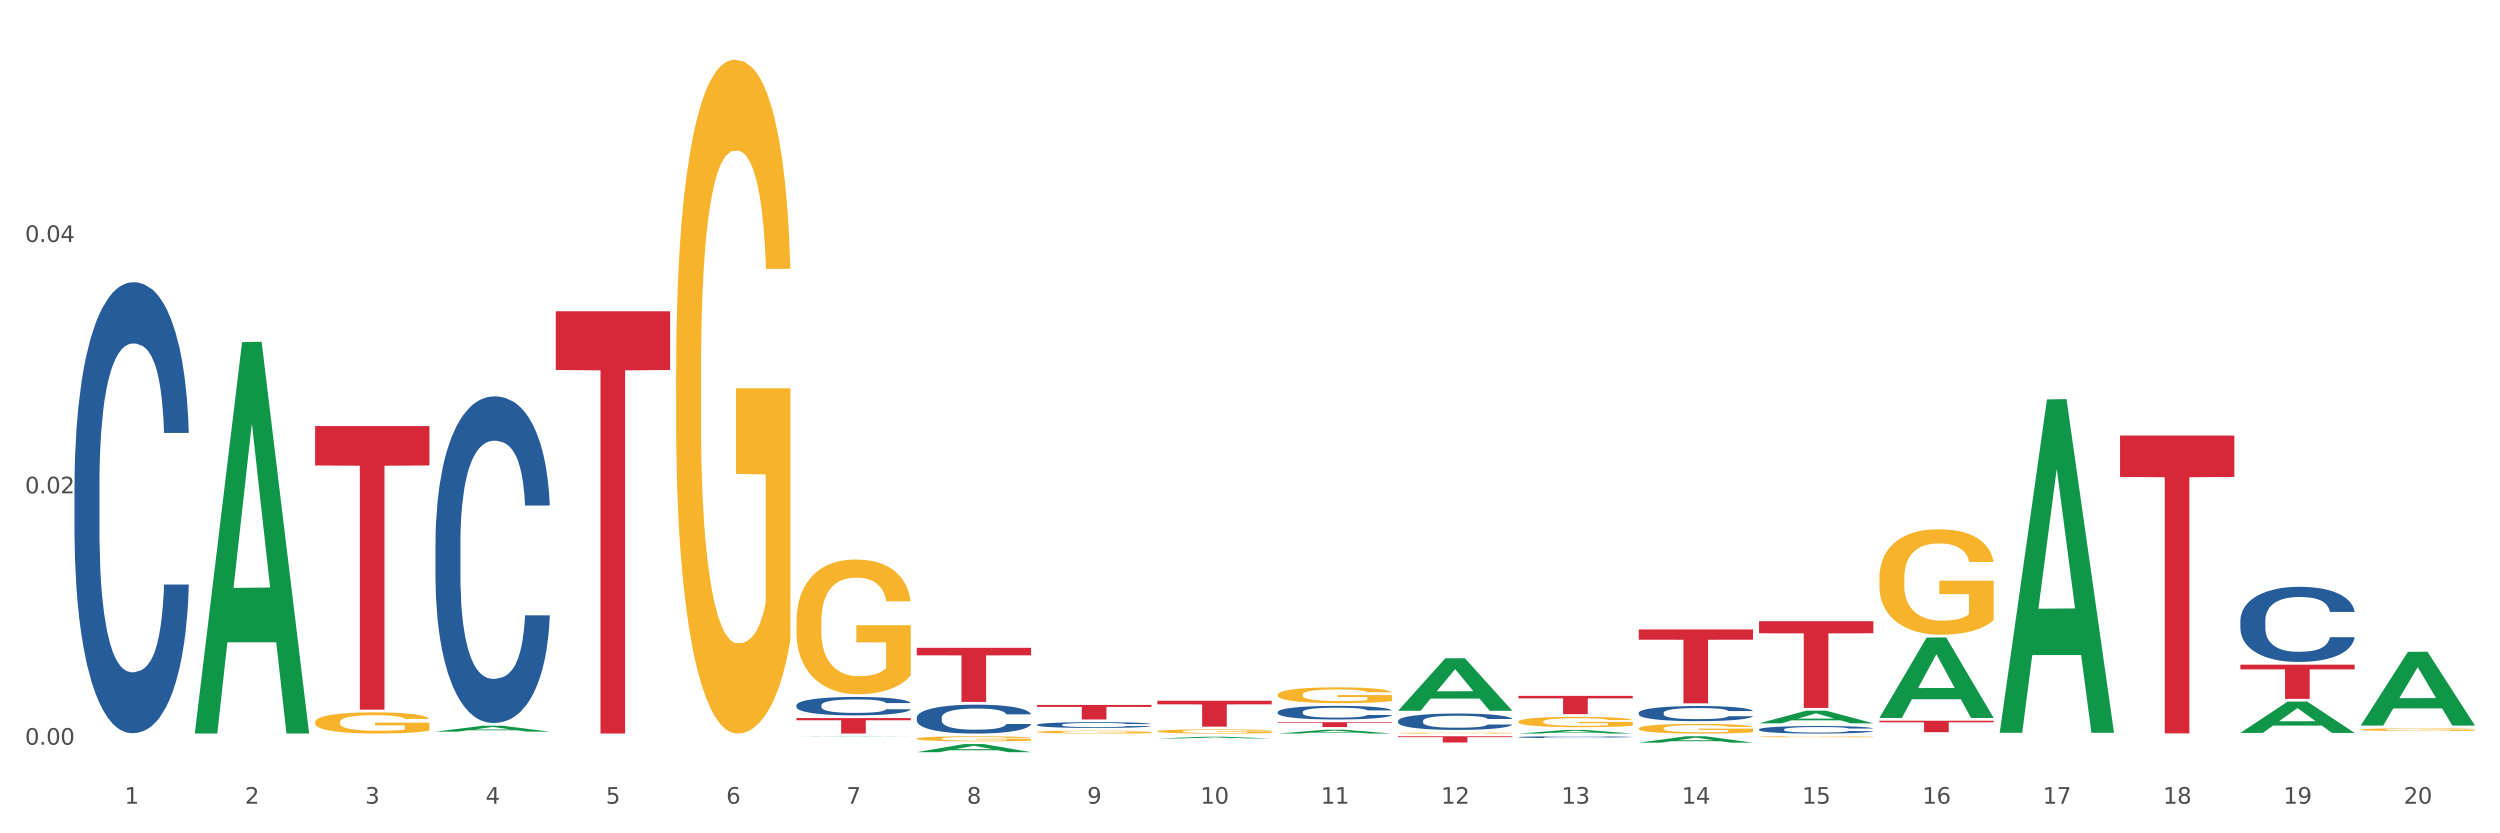 <?xml version="1.0" encoding="utf-8" standalone="no"?>
<!DOCTYPE svg PUBLIC "-//W3C//DTD SVG 1.1//EN"
  "http://www.w3.org/Graphics/SVG/1.1/DTD/svg11.dtd">
<svg xmlns:xlink="http://www.w3.org/1999/xlink" width="1080pt" height="360pt" viewBox="0 0 1080 360" xmlns="http://www.w3.org/2000/svg" version="1.1">
 <rect x="0" y="0" width="1080" height="360" fill="#333333" stroke="none"/>
 <defs>
  <style type="text/css">*{stroke-linejoin: round; stroke-linecap: butt}</style>
 </defs>
 <g id="figure_1">
  <g id="patch_1">
   <path d="M 0 360 
L 1080 360 
L 1080 0 
L 0 0 
z
" style="fill: #ffffff; stroke: #ffffff; stroke-linejoin: miter"/>
  </g>
  <g id="axes_1">
   <g id="matplotlib.axis_1">
    <g id="xtick_1">
     <g id="text_1">
      <!-- 1 -->
      <g style="fill: #4d4d4d" transform="translate(53.812 347.204) scale(0.096 -0.096)">
       <defs>
        <path id="DejaVuSans-31" d="M 794 531 
L 1825 531 
L 1825 4091 
L 703 3866 
L 703 4441 
L 1819 4666 
L 2450 4666 
L 2450 531 
L 3481 531 
L 3481 0 
L 794 0 
L 794 531 
z
" transform="scale(0.016)"/>
       </defs>
       <use xlink:href="#DejaVuSans-31"/>
      </g>
     </g>
    </g>
    <g id="xtick_2">
     <g id="text_2">
      <!-- 2 -->
      <g style="fill: #4d4d4d" transform="translate(105.793 347.204) scale(0.096 -0.096)">
       <defs>
        <path id="DejaVuSans-32" d="M 1228 531 
L 3431 531 
L 3431 0 
L 469 0 
L 469 531 
Q 828 903 1448 1529 
Q 2069 2156 2228 2338 
Q 2531 2678 2651 2914 
Q 2772 3150 2772 3378 
Q 2772 3750 2511 3984 
Q 2250 4219 1831 4219 
Q 1534 4219 1204 4116 
Q 875 4013 500 3803 
L 500 4441 
Q 881 4594 1212 4672 
Q 1544 4750 1819 4750 
Q 2544 4750 2975 4387 
Q 3406 4025 3406 3419 
Q 3406 3131 3298 2873 
Q 3191 2616 2906 2266 
Q 2828 2175 2409 1742 
Q 1991 1309 1228 531 
z
" transform="scale(0.016)"/>
       </defs>
       <use xlink:href="#DejaVuSans-32"/>
      </g>
     </g>
    </g>
    <g id="xtick_3">
     <g id="text_3">
      <!-- 3 -->
      <g style="fill: #4d4d4d" transform="translate(157.774 347.204) scale(0.096 -0.096)">
       <defs>
        <path id="DejaVuSans-33" d="M 2597 2516 
Q 3050 2419 3304 2112 
Q 3559 1806 3559 1356 
Q 3559 666 3084 287 
Q 2609 -91 1734 -91 
Q 1441 -91 1130 -33 
Q 819 25 488 141 
L 488 750 
Q 750 597 1062 519 
Q 1375 441 1716 441 
Q 2309 441 2620 675 
Q 2931 909 2931 1356 
Q 2931 1769 2642 2001 
Q 2353 2234 1838 2234 
L 1294 2234 
L 1294 2753 
L 1863 2753 
Q 2328 2753 2575 2939 
Q 2822 3125 2822 3475 
Q 2822 3834 2567 4026 
Q 2313 4219 1838 4219 
Q 1578 4219 1281 4162 
Q 984 4106 628 3988 
L 628 4550 
Q 988 4650 1302 4700 
Q 1616 4750 1894 4750 
Q 2613 4750 3031 4423 
Q 3450 4097 3450 3541 
Q 3450 3153 3228 2886 
Q 3006 2619 2597 2516 
z
" transform="scale(0.016)"/>
       </defs>
       <use xlink:href="#DejaVuSans-33"/>
      </g>
     </g>
    </g>
    <g id="xtick_4">
     <g id="text_4">
      <!-- 4 -->
      <g style="fill: #4d4d4d" transform="translate(209.756 347.204) scale(0.096 -0.096)">
       <defs>
        <path id="DejaVuSans-34" d="M 2419 4116 
L 825 1625 
L 2419 1625 
L 2419 4116 
z
M 2253 4666 
L 3047 4666 
L 3047 1625 
L 3713 1625 
L 3713 1100 
L 3047 1100 
L 3047 0 
L 2419 0 
L 2419 1100 
L 313 1100 
L 313 1709 
L 2253 4666 
z
" transform="scale(0.016)"/>
       </defs>
       <use xlink:href="#DejaVuSans-34"/>
      </g>
     </g>
    </g>
    <g id="xtick_5">
     <g id="text_5">
      <!-- 5 -->
      <g style="fill: #4d4d4d" transform="translate(261.737 347.204) scale(0.096 -0.096)">
       <defs>
        <path id="DejaVuSans-35" d="M 691 4666 
L 3169 4666 
L 3169 4134 
L 1269 4134 
L 1269 2991 
Q 1406 3038 1543 3061 
Q 1681 3084 1819 3084 
Q 2600 3084 3056 2656 
Q 3513 2228 3513 1497 
Q 3513 744 3044 326 
Q 2575 -91 1722 -91 
Q 1428 -91 1123 -41 
Q 819 9 494 109 
L 494 744 
Q 775 591 1075 516 
Q 1375 441 1709 441 
Q 2250 441 2565 725 
Q 2881 1009 2881 1497 
Q 2881 1984 2565 2268 
Q 2250 2553 1709 2553 
Q 1456 2553 1204 2497 
Q 953 2441 691 2322 
L 691 4666 
z
" transform="scale(0.016)"/>
       </defs>
       <use xlink:href="#DejaVuSans-35"/>
      </g>
     </g>
    </g>
    <g id="xtick_6">
     <g id="text_6">
      <!-- 6 -->
      <g style="fill: #4d4d4d" transform="translate(313.718 347.204) scale(0.096 -0.096)">
       <defs>
        <path id="DejaVuSans-36" d="M 2113 2584 
Q 1688 2584 1439 2293 
Q 1191 2003 1191 1497 
Q 1191 994 1439 701 
Q 1688 409 2113 409 
Q 2538 409 2786 701 
Q 3034 994 3034 1497 
Q 3034 2003 2786 2293 
Q 2538 2584 2113 2584 
z
M 3366 4563 
L 3366 3988 
Q 3128 4100 2886 4159 
Q 2644 4219 2406 4219 
Q 1781 4219 1451 3797 
Q 1122 3375 1075 2522 
Q 1259 2794 1537 2939 
Q 1816 3084 2150 3084 
Q 2853 3084 3261 2657 
Q 3669 2231 3669 1497 
Q 3669 778 3244 343 
Q 2819 -91 2113 -91 
Q 1303 -91 875 529 
Q 447 1150 447 2328 
Q 447 3434 972 4092 
Q 1497 4750 2381 4750 
Q 2619 4750 2861 4703 
Q 3103 4656 3366 4563 
z
" transform="scale(0.016)"/>
       </defs>
       <use xlink:href="#DejaVuSans-36"/>
      </g>
     </g>
    </g>
    <g id="xtick_7">
     <g id="text_7">
      <!-- 7 -->
      <g style="fill: #4d4d4d" transform="translate(365.699 347.204) scale(0.096 -0.096)">
       <defs>
        <path id="DejaVuSans-37" d="M 525 4666 
L 3525 4666 
L 3525 4397 
L 1831 0 
L 1172 0 
L 2766 4134 
L 525 4134 
L 525 4666 
z
" transform="scale(0.016)"/>
       </defs>
       <use xlink:href="#DejaVuSans-37"/>
      </g>
     </g>
    </g>
    <g id="xtick_8">
     <g id="text_8">
      <!-- 8 -->
      <g style="fill: #4d4d4d" transform="translate(417.68 347.204) scale(0.096 -0.096)">
       <defs>
        <path id="DejaVuSans-38" d="M 2034 2216 
Q 1584 2216 1326 1975 
Q 1069 1734 1069 1313 
Q 1069 891 1326 650 
Q 1584 409 2034 409 
Q 2484 409 2743 651 
Q 3003 894 3003 1313 
Q 3003 1734 2745 1975 
Q 2488 2216 2034 2216 
z
M 1403 2484 
Q 997 2584 770 2862 
Q 544 3141 544 3541 
Q 544 4100 942 4425 
Q 1341 4750 2034 4750 
Q 2731 4750 3128 4425 
Q 3525 4100 3525 3541 
Q 3525 3141 3298 2862 
Q 3072 2584 2669 2484 
Q 3125 2378 3379 2068 
Q 3634 1759 3634 1313 
Q 3634 634 3220 271 
Q 2806 -91 2034 -91 
Q 1263 -91 848 271 
Q 434 634 434 1313 
Q 434 1759 690 2068 
Q 947 2378 1403 2484 
z
M 1172 3481 
Q 1172 3119 1398 2916 
Q 1625 2713 2034 2713 
Q 2441 2713 2670 2916 
Q 2900 3119 2900 3481 
Q 2900 3844 2670 4047 
Q 2441 4250 2034 4250 
Q 1625 4250 1398 4047 
Q 1172 3844 1172 3481 
z
" transform="scale(0.016)"/>
       </defs>
       <use xlink:href="#DejaVuSans-38"/>
      </g>
     </g>
    </g>
    <g id="xtick_9">
     <g id="text_9">
      <!-- 9 -->
      <g style="fill: #4d4d4d" transform="translate(469.662 347.204) scale(0.096 -0.096)">
       <defs>
        <path id="DejaVuSans-39" d="M 703 97 
L 703 672 
Q 941 559 1184 500 
Q 1428 441 1663 441 
Q 2288 441 2617 861 
Q 2947 1281 2994 2138 
Q 2813 1869 2534 1725 
Q 2256 1581 1919 1581 
Q 1219 1581 811 2004 
Q 403 2428 403 3163 
Q 403 3881 828 4315 
Q 1253 4750 1959 4750 
Q 2769 4750 3195 4129 
Q 3622 3509 3622 2328 
Q 3622 1225 3098 567 
Q 2575 -91 1691 -91 
Q 1453 -91 1209 -44 
Q 966 3 703 97 
z
M 1959 2075 
Q 2384 2075 2632 2365 
Q 2881 2656 2881 3163 
Q 2881 3666 2632 3958 
Q 2384 4250 1959 4250 
Q 1534 4250 1286 3958 
Q 1038 3666 1038 3163 
Q 1038 2656 1286 2365 
Q 1534 2075 1959 2075 
z
" transform="scale(0.016)"/>
       </defs>
       <use xlink:href="#DejaVuSans-39"/>
      </g>
     </g>
    </g>
    <g id="xtick_10">
     <g id="text_10">
      <!-- 10 -->
      <g style="fill: #4d4d4d" transform="translate(518.589 347.204) scale(0.096 -0.096)">
       <defs>
        <path id="DejaVuSans-30" d="M 2034 4250 
Q 1547 4250 1301 3770 
Q 1056 3291 1056 2328 
Q 1056 1369 1301 889 
Q 1547 409 2034 409 
Q 2525 409 2770 889 
Q 3016 1369 3016 2328 
Q 3016 3291 2770 3770 
Q 2525 4250 2034 4250 
z
M 2034 4750 
Q 2819 4750 3233 4129 
Q 3647 3509 3647 2328 
Q 3647 1150 3233 529 
Q 2819 -91 2034 -91 
Q 1250 -91 836 529 
Q 422 1150 422 2328 
Q 422 3509 836 4129 
Q 1250 4750 2034 4750 
z
" transform="scale(0.016)"/>
       </defs>
       <use xlink:href="#DejaVuSans-31"/>
       <use xlink:href="#DejaVuSans-30" transform="translate(63.623 0)"/>
      </g>
     </g>
    </g>
    <g id="xtick_11">
     <g id="text_11">
      <!-- 11 -->
      <g style="fill: #4d4d4d" transform="translate(570.57 347.204) scale(0.096 -0.096)">
       <use xlink:href="#DejaVuSans-31"/>
       <use xlink:href="#DejaVuSans-31" transform="translate(63.623 0)"/>
      </g>
     </g>
    </g>
    <g id="xtick_12">
     <g id="text_12">
      <!-- 12 -->
      <g style="fill: #4d4d4d" transform="translate(622.551 347.204) scale(0.096 -0.096)">
       <use xlink:href="#DejaVuSans-31"/>
       <use xlink:href="#DejaVuSans-32" transform="translate(63.623 0)"/>
      </g>
     </g>
    </g>
    <g id="xtick_13">
     <g id="text_13">
      <!-- 13 -->
      <g style="fill: #4d4d4d" transform="translate(674.533 347.204) scale(0.096 -0.096)">
       <use xlink:href="#DejaVuSans-31"/>
       <use xlink:href="#DejaVuSans-33" transform="translate(63.623 0)"/>
      </g>
     </g>
    </g>
    <g id="xtick_14">
     <g id="text_14">
      <!-- 14 -->
      <g style="fill: #4d4d4d" transform="translate(726.514 347.204) scale(0.096 -0.096)">
       <use xlink:href="#DejaVuSans-31"/>
       <use xlink:href="#DejaVuSans-34" transform="translate(63.623 0)"/>
      </g>
     </g>
    </g>
    <g id="xtick_15">
     <g id="text_15">
      <!-- 15 -->
      <g style="fill: #4d4d4d" transform="translate(778.495 347.204) scale(0.096 -0.096)">
       <use xlink:href="#DejaVuSans-31"/>
       <use xlink:href="#DejaVuSans-35" transform="translate(63.623 0)"/>
      </g>
     </g>
    </g>
    <g id="xtick_16">
     <g id="text_16">
      <!-- 16 -->
      <g style="fill: #4d4d4d" transform="translate(830.476 347.204) scale(0.096 -0.096)">
       <use xlink:href="#DejaVuSans-31"/>
       <use xlink:href="#DejaVuSans-36" transform="translate(63.623 0)"/>
      </g>
     </g>
    </g>
    <g id="xtick_17">
     <g id="text_17">
      <!-- 17 -->
      <g style="fill: #4d4d4d" transform="translate(882.457 347.204) scale(0.096 -0.096)">
       <use xlink:href="#DejaVuSans-31"/>
       <use xlink:href="#DejaVuSans-37" transform="translate(63.623 0)"/>
      </g>
     </g>
    </g>
    <g id="xtick_18">
     <g id="text_18">
      <!-- 18 -->
      <g style="fill: #4d4d4d" transform="translate(934.439 347.204) scale(0.096 -0.096)">
       <use xlink:href="#DejaVuSans-31"/>
       <use xlink:href="#DejaVuSans-38" transform="translate(63.623 0)"/>
      </g>
     </g>
    </g>
    <g id="xtick_19">
     <g id="text_19">
      <!-- 19 -->
      <g style="fill: #4d4d4d" transform="translate(986.42 347.204) scale(0.096 -0.096)">
       <use xlink:href="#DejaVuSans-31"/>
       <use xlink:href="#DejaVuSans-39" transform="translate(63.623 0)"/>
      </g>
     </g>
    </g>
    <g id="xtick_20">
     <g id="text_20">
      <!-- 20 -->
      <g style="fill: #4d4d4d" transform="translate(1038.401 347.204) scale(0.096 -0.096)">
       <use xlink:href="#DejaVuSans-32"/>
       <use xlink:href="#DejaVuSans-30" transform="translate(63.623 0)"/>
      </g>
     </g>
    </g>
    <g id="xtick_21"/>
    <g id="xtick_22"/>
    <g id="xtick_23"/>
    <g id="xtick_24"/>
    <g id="xtick_25"/>
    <g id="xtick_26"/>
    <g id="xtick_27"/>
    <g id="xtick_28"/>
    <g id="xtick_29"/>
    <g id="xtick_30"/>
    <g id="xtick_31"/>
    <g id="xtick_32"/>
    <g id="xtick_33"/>
    <g id="xtick_34"/>
    <g id="xtick_35"/>
    <g id="xtick_36"/>
    <g id="xtick_37"/>
    <g id="xtick_38"/>
    <g id="xtick_39"/>
   </g>
   <g id="matplotlib.axis_2">
    <g id="ytick_1">
     <g id="text_21">
      <!-- 0.00 -->
      <g style="fill: #4d4d4d" transform="translate(10.8 321.718) scale(0.096 -0.096)">
       <defs>
        <path id="DejaVuSans-2e" d="M 684 794 
L 1344 794 
L 1344 0 
L 684 0 
L 684 794 
z
" transform="scale(0.016)"/>
       </defs>
       <use xlink:href="#DejaVuSans-30"/>
       <use xlink:href="#DejaVuSans-2e" transform="translate(63.623 0)"/>
       <use xlink:href="#DejaVuSans-30" transform="translate(95.41 0)"/>
       <use xlink:href="#DejaVuSans-30" transform="translate(159.033 0)"/>
      </g>
     </g>
    </g>
    <g id="ytick_2">
     <g id="text_22">
      <!-- 0.02 -->
      <g style="fill: #4d4d4d" transform="translate(10.8 213.126) scale(0.096 -0.096)">
       <use xlink:href="#DejaVuSans-30"/>
       <use xlink:href="#DejaVuSans-2e" transform="translate(63.623 0)"/>
       <use xlink:href="#DejaVuSans-30" transform="translate(95.41 0)"/>
       <use xlink:href="#DejaVuSans-32" transform="translate(159.033 0)"/>
      </g>
     </g>
    </g>
    <g id="ytick_3">
     <g id="text_23">
      <!-- 0.04 -->
      <g style="fill: #4d4d4d" transform="translate(10.8 104.535) scale(0.096 -0.096)">
       <use xlink:href="#DejaVuSans-30"/>
       <use xlink:href="#DejaVuSans-2e" transform="translate(63.623 0)"/>
       <use xlink:href="#DejaVuSans-30" transform="translate(95.41 0)"/>
       <use xlink:href="#DejaVuSans-34" transform="translate(159.033 0)"/>
      </g>
     </g>
    </g>
    <g id="ytick_4"/>
    <g id="ytick_5"/>
    <g id="ytick_6"/>
   </g>
   <g id="PolyCollection_1">
    <path d="M 84.156 316.583 
L 84.207 316.424 
L 104.571 147.797 
L 113.022 147.638 
L 133.538 316.901 
L 123.764 316.901 
L 119.335 277.486 
L 98.309 277.486 
L 98.156 278.122 
L 93.88 316.901 
L 84.156 316.901 
L 84.156 316.583 
L 100.956 253.964 
L 116.687 253.805 
L 108.898 183.716 
L 108.796 183.398 
L 108.695 183.875 
L 100.905 253.805 
L 100.956 253.964 
L 84.156 316.583 
z
" clip-path="url(#p82c9f2b244)" style="fill: #109648"/>
    <path d="M 551.987 311.982 
L 601.369 311.982 
L 601.369 312.274 
L 581.944 312.276 
L 581.944 314.085 
L 571.295 314.085 
L 571.295 312.276 
L 551.987 312.274 
L 551.987 311.984 
L 551.987 311.982 
z
" clip-path="url(#p82c9f2b244)" style="fill: #d62839"/>
    <path d="M 500.006 302.723 
L 549.388 302.723 
L 549.388 304.278 
L 529.963 304.288 
L 529.963 313.91 
L 519.314 313.91 
L 519.314 304.288 
L 500.006 304.278 
L 500.006 302.734 
L 500.006 302.723 
z
" clip-path="url(#p82c9f2b244)" style="fill: #d62839"/>
    <path d="M 448.025 304.519 
L 497.407 304.519 
L 497.407 305.392 
L 477.982 305.398 
L 477.982 310.797 
L 467.333 310.797 
L 467.333 305.398 
L 448.025 305.392 
L 448.025 304.525 
L 448.025 304.519 
z
" clip-path="url(#p82c9f2b244)" style="fill: #d62839"/>
    <path d="M 396.043 279.854 
L 445.426 279.854 
L 445.426 283.104 
L 426 283.126 
L 426 303.237 
L 415.352 303.237 
L 415.352 283.126 
L 396.043 283.104 
L 396.043 279.876 
L 396.043 279.854 
z
" clip-path="url(#p82c9f2b244)" style="fill: #d62839"/>
    <path d="M 344.062 310.211 
L 393.444 310.211 
L 393.444 311.141 
L 374.019 311.147 
L 374.019 316.901 
L 363.37 316.901 
L 363.37 311.147 
L 344.062 311.141 
L 344.062 310.218 
L 344.062 310.211 
z
" clip-path="url(#p82c9f2b244)" style="fill: #d62839"/>
    <path d="M 240.1 134.476 
L 289.482 134.476 
L 289.482 159.827 
L 270.057 159.999 
L 270.057 316.901 
L 259.408 316.901 
L 259.408 159.999 
L 240.1 159.827 
L 240.1 134.648 
L 240.1 134.476 
z
" clip-path="url(#p82c9f2b244)" style="fill: #d62839"/>
    <path d="M 136.137 184.054 
L 185.52 184.054 
L 185.52 201.079 
L 166.094 201.194 
L 166.094 306.565 
L 155.446 306.565 
L 155.446 201.194 
L 136.137 201.079 
L 136.137 184.169 
L 136.137 184.054 
z
" clip-path="url(#p82c9f2b244)" style="fill: #d62839"/>
    <path d="M 188.119 234.633 
L 188.177 234.505 
L 188.177 230.896 
L 188.352 225.999 
L 188.994 216.977 
L 189.811 210.147 
L 191.212 202.157 
L 191.971 198.806 
L 192.963 195.068 
L 195.006 189.011 
L 197.341 183.856 
L 198.976 181.021 
L 200.201 179.217 
L 202.945 175.995 
L 204.521 174.577 
L 206.155 173.417 
L 207.556 172.644 
L 209.891 171.742 
L 211.759 171.355 
L 213.919 171.226 
L 215.728 171.355 
L 218.121 171.871 
L 221.624 173.417 
L 222.966 174.319 
L 224.776 175.866 
L 226.644 177.928 
L 228.161 179.99 
L 229.912 182.954 
L 231.722 186.82 
L 233.473 191.718 
L 234.699 196.228 
L 235.691 200.997 
L 236.567 206.796 
L 237.209 213.111 
L 237.501 218.395 
L 226.819 218.395 
L 226.527 213.627 
L 225.943 208.472 
L 225.36 204.992 
L 224.717 202.157 
L 223.725 198.935 
L 222.85 196.873 
L 221.39 194.424 
L 220.048 192.877 
L 218.939 191.975 
L 217.596 191.202 
L 214.736 190.429 
L 212.693 190.429 
L 211.409 190.687 
L 209.833 191.331 
L 208.49 192.233 
L 206.914 193.78 
L 205.688 195.455 
L 204.463 197.646 
L 203.762 199.192 
L 202.711 202.028 
L 202.011 204.347 
L 201.077 208.343 
L 200.552 211.178 
L 199.618 218.524 
L 199.209 223.937 
L 199.034 227.674 
L 198.917 231.798 
L 198.917 251.903 
L 199.268 260.924 
L 199.559 264.791 
L 200.026 269.172 
L 200.902 274.843 
L 202.186 280.385 
L 203.529 284.38 
L 204.638 286.828 
L 205.688 288.633 
L 206.739 290.05 
L 208.023 291.339 
L 209.074 292.112 
L 210.65 292.886 
L 212.518 293.272 
L 213.977 293.272 
L 216.954 292.628 
L 218.297 291.984 
L 219.581 291.081 
L 220.982 289.664 
L 222.091 288.117 
L 222.733 286.957 
L 223.783 284.509 
L 224.601 281.931 
L 225.301 278.967 
L 225.768 276.389 
L 226.293 272.523 
L 226.702 268.141 
L 226.819 265.822 
L 237.501 265.822 
L 237.267 270.461 
L 236.859 274.972 
L 236.041 281.029 
L 235.399 284.509 
L 234.407 288.762 
L 233.356 292.37 
L 231.897 296.365 
L 230.555 299.33 
L 229.154 301.907 
L 227.636 304.227 
L 224.893 307.449 
L 223.9 308.351 
L 221.799 309.897 
L 220.164 310.8 
L 217.771 311.702 
L 215.32 312.217 
L 212.751 312.346 
L 210.475 312.088 
L 207.965 311.315 
L 206.389 310.542 
L 204.638 309.382 
L 202.595 307.578 
L 200.668 305.387 
L 198.859 302.809 
L 197.166 299.845 
L 195.59 296.494 
L 193.547 290.953 
L 192.029 285.54 
L 190.92 280.514 
L 190.162 276.261 
L 189.403 270.848 
L 188.994 267.11 
L 188.352 258.089 
L 188.119 249.712 
L 188.119 234.633 
z
" clip-path="url(#p82c9f2b244)" style="fill: #255c99"/>
    <path d="M 1019.818 315.176 
L 1019.876 315.175 
L 1019.876 315.136 
L 1019.993 315.103 
L 1020.576 315.022 
L 1021.45 314.955 
L 1022.092 314.92 
L 1022.733 314.89 
L 1023.491 314.861 
L 1024.424 314.831 
L 1026.115 314.787 
L 1027.164 314.764 
L 1028.447 314.741 
L 1030.779 314.706 
L 1032.469 314.687 
L 1034.219 314.671 
L 1037.075 314.651 
L 1038.941 314.643 
L 1040.923 314.636 
L 1043.314 314.632 
L 1045.121 314.631 
L 1049.086 314.634 
L 1052.467 314.644 
L 1054.1 314.651 
L 1056.199 314.664 
L 1057.306 314.673 
L 1059.114 314.69 
L 1060.979 314.713 
L 1062.262 314.732 
L 1064.186 314.769 
L 1065.644 314.805 
L 1066.985 314.851 
L 1067.684 314.882 
L 1068.209 314.911 
L 1068.675 314.944 
L 1069.142 314.997 
L 1058.647 314.997 
L 1058.239 314.959 
L 1057.598 314.924 
L 1056.665 314.889 
L 1055.849 314.868 
L 1054.449 314.841 
L 1053.167 314.824 
L 1051.826 314.811 
L 1050.193 314.8 
L 1048.911 314.795 
L 1047.103 314.79 
L 1043.547 314.791 
L 1041.157 314.8 
L 1039.524 314.811 
L 1038.475 314.82 
L 1037.542 314.831 
L 1036.492 314.846 
L 1035.268 314.869 
L 1034.393 314.889 
L 1033.519 314.915 
L 1032.819 314.941 
L 1032.178 314.971 
L 1031.653 315.004 
L 1031.245 315.037 
L 1030.895 315.078 
L 1030.604 315.146 
L 1030.604 315.293 
L 1030.72 315.327 
L 1031.012 315.371 
L 1031.362 315.404 
L 1031.945 315.444 
L 1032.469 315.471 
L 1033.461 315.51 
L 1034.568 315.542 
L 1035.443 315.563 
L 1036.317 315.58 
L 1037.833 315.604 
L 1039.524 315.623 
L 1040.982 315.635 
L 1042.964 315.646 
L 1044.305 315.65 
L 1045.471 315.652 
L 1048.328 315.652 
L 1050.368 315.649 
L 1052.642 315.641 
L 1054.391 315.632 
L 1055.849 315.62 
L 1057.481 315.6 
L 1058.531 315.582 
L 1058.531 315.357 
L 1045.704 315.356 
L 1045.704 315.206 
L 1069.2 315.206 
L 1069.2 315.646 
L 1068.209 315.668 
L 1067.101 315.689 
L 1065.935 315.707 
L 1064.186 315.73 
L 1062.087 315.751 
L 1060.221 315.766 
L 1058.239 315.779 
L 1055.907 315.791 
L 1052.875 315.802 
L 1051.01 315.806 
L 1048.678 315.809 
L 1045.937 315.811 
L 1043.547 315.808 
L 1041.215 315.803 
L 1038.766 315.793 
L 1036.376 315.779 
L 1034.568 315.765 
L 1032.761 315.748 
L 1030.837 315.725 
L 1029.321 315.704 
L 1028.155 315.685 
L 1026.872 315.66 
L 1025.473 315.627 
L 1024.424 315.598 
L 1023.491 315.568 
L 1022.5 315.529 
L 1021.8 315.496 
L 1021.101 315.454 
L 1020.692 315.423 
L 1020.226 315.374 
L 1019.876 315.306 
L 1019.818 315.176 
z
" clip-path="url(#p82c9f2b244)" style="fill: #f7b32b"/>
    <path d="M 811.893 249.694 
L 811.951 249.653 
L 811.951 248.154 
L 812.068 246.864 
L 812.651 243.742 
L 813.526 241.162 
L 814.167 239.789 
L 814.808 238.665 
L 815.566 237.541 
L 816.499 236.376 
L 818.19 234.669 
L 819.239 233.795 
L 820.522 232.88 
L 822.854 231.548 
L 824.545 230.798 
L 826.294 230.174 
L 829.151 229.425 
L 831.016 229.092 
L 832.999 228.842 
L 835.389 228.676 
L 837.196 228.634 
L 841.161 228.759 
L 844.542 229.134 
L 846.175 229.425 
L 848.274 229.924 
L 849.381 230.257 
L 851.189 230.923 
L 853.055 231.797 
L 854.337 232.547 
L 856.261 233.962 
L 857.719 235.377 
L 859.06 237.125 
L 859.759 238.332 
L 860.284 239.456 
L 860.75 240.746 
L 861.217 242.785 
L 850.722 242.785 
L 850.314 241.328 
L 849.673 239.955 
L 848.74 238.623 
L 847.924 237.791 
L 846.525 236.75 
L 845.242 236.084 
L 843.901 235.585 
L 842.269 235.169 
L 840.986 234.961 
L 839.179 234.794 
L 835.622 234.836 
L 833.232 235.169 
L 831.599 235.585 
L 830.55 235.959 
L 829.617 236.376 
L 828.568 236.958 
L 827.343 237.832 
L 826.469 238.623 
L 825.594 239.622 
L 824.894 240.621 
L 824.253 241.786 
L 823.728 243.035 
L 823.32 244.325 
L 822.971 245.907 
L 822.679 248.529 
L 822.679 254.231 
L 822.796 255.521 
L 823.087 257.228 
L 823.437 258.518 
L 824.02 260.058 
L 824.545 261.098 
L 825.536 262.597 
L 826.644 263.845 
L 827.518 264.636 
L 828.393 265.302 
L 829.908 266.218 
L 831.599 266.967 
L 833.057 267.425 
L 835.039 267.841 
L 836.38 268.007 
L 837.546 268.091 
L 840.403 268.091 
L 842.444 267.966 
L 844.717 267.674 
L 846.466 267.3 
L 847.924 266.842 
L 849.556 266.093 
L 850.606 265.385 
L 850.606 256.686 
L 837.779 256.645 
L 837.779 250.86 
L 861.275 250.86 
L 861.275 267.841 
L 860.284 268.715 
L 859.176 269.506 
L 858.01 270.213 
L 856.261 271.087 
L 854.162 271.92 
L 852.297 272.502 
L 850.314 273.002 
L 847.982 273.46 
L 844.951 273.876 
L 843.085 274.042 
L 840.753 274.167 
L 838.013 274.209 
L 835.622 274.126 
L 833.29 273.917 
L 830.841 273.543 
L 828.451 273.002 
L 826.644 272.461 
L 824.836 271.795 
L 822.912 270.921 
L 821.396 270.088 
L 820.23 269.339 
L 818.948 268.382 
L 817.548 267.133 
L 816.499 266.009 
L 815.566 264.844 
L 814.575 263.346 
L 813.875 262.056 
L 813.176 260.432 
L 812.768 259.225 
L 812.301 257.352 
L 811.951 254.73 
L 811.893 249.694 
z
" clip-path="url(#p82c9f2b244)" style="fill: #f7b32b"/>
    <path d="M 759.912 318.274 
L 759.97 318.273 
L 759.97 318.259 
L 760.087 318.246 
L 760.67 318.216 
L 761.544 318.191 
L 762.186 318.178 
L 762.827 318.167 
L 763.585 318.156 
L 764.518 318.145 
L 766.209 318.129 
L 767.258 318.12 
L 768.541 318.111 
L 770.873 318.099 
L 772.563 318.091 
L 774.313 318.085 
L 777.169 318.078 
L 779.035 318.075 
L 781.017 318.073 
L 783.408 318.071 
L 785.215 318.071 
L 789.18 318.072 
L 792.561 318.075 
L 794.194 318.078 
L 796.293 318.083 
L 797.4 318.086 
L 799.208 318.093 
L 801.073 318.101 
L 802.356 318.108 
L 804.28 318.122 
L 805.738 318.136 
L 807.078 318.152 
L 807.778 318.164 
L 808.303 318.175 
L 808.769 318.187 
L 809.236 318.207 
L 798.741 318.207 
L 798.333 318.193 
L 797.692 318.18 
L 796.759 318.167 
L 795.943 318.159 
L 794.543 318.149 
L 793.261 318.142 
L 791.92 318.138 
L 790.287 318.134 
L 789.005 318.132 
L 787.197 318.13 
L 783.641 318.13 
L 781.251 318.134 
L 779.618 318.138 
L 778.569 318.141 
L 777.636 318.145 
L 776.586 318.151 
L 775.362 318.159 
L 774.487 318.167 
L 773.613 318.177 
L 772.913 318.186 
L 772.272 318.197 
L 771.747 318.209 
L 771.339 318.222 
L 770.989 318.237 
L 770.698 318.262 
L 770.698 318.317 
L 770.814 318.33 
L 771.106 318.346 
L 771.456 318.359 
L 772.039 318.374 
L 772.563 318.384 
L 773.555 318.398 
L 774.662 318.41 
L 775.537 318.418 
L 776.411 318.424 
L 777.927 318.433 
L 779.618 318.44 
L 781.076 318.445 
L 783.058 318.449 
L 784.399 318.45 
L 785.565 318.451 
L 788.422 318.451 
L 790.462 318.45 
L 792.736 318.447 
L 794.485 318.444 
L 795.943 318.439 
L 797.575 318.432 
L 798.625 318.425 
L 798.625 318.341 
L 785.798 318.341 
L 785.798 318.285 
L 809.294 318.285 
L 809.294 318.449 
L 808.303 318.457 
L 807.195 318.465 
L 806.029 318.472 
L 804.28 318.48 
L 802.181 318.488 
L 800.315 318.494 
L 798.333 318.499 
L 796.001 318.503 
L 792.969 318.507 
L 791.104 318.509 
L 788.772 318.51 
L 786.031 318.51 
L 783.641 318.509 
L 781.309 318.507 
L 778.86 318.504 
L 776.47 318.499 
L 774.662 318.493 
L 772.855 318.487 
L 770.931 318.479 
L 769.415 318.47 
L 768.249 318.463 
L 766.966 318.454 
L 765.567 318.442 
L 764.518 318.431 
L 763.585 318.42 
L 762.594 318.405 
L 761.894 318.393 
L 761.194 318.377 
L 760.786 318.366 
L 760.32 318.348 
L 759.97 318.322 
L 759.912 318.274 
z
" clip-path="url(#p82c9f2b244)" style="fill: #f7b32b"/>
    <path d="M 707.931 314.649 
L 707.989 314.645 
L 707.989 314.508 
L 708.106 314.389 
L 708.689 314.102 
L 709.563 313.865 
L 710.204 313.739 
L 710.846 313.636 
L 711.604 313.533 
L 712.537 313.426 
L 714.227 313.269 
L 715.277 313.189 
L 716.559 313.105 
L 718.891 312.982 
L 720.582 312.913 
L 722.331 312.856 
L 725.188 312.787 
L 727.054 312.757 
L 729.036 312.734 
L 731.427 312.718 
L 733.234 312.715 
L 737.198 312.726 
L 740.58 312.76 
L 742.212 312.787 
L 744.311 312.833 
L 745.419 312.864 
L 747.226 312.925 
L 749.092 313.005 
L 750.375 313.074 
L 752.299 313.204 
L 753.756 313.334 
L 755.097 313.495 
L 755.797 313.605 
L 756.322 313.709 
L 756.788 313.827 
L 757.254 314.015 
L 746.76 314.015 
L 746.352 313.881 
L 745.711 313.755 
L 744.778 313.632 
L 743.962 313.556 
L 742.562 313.46 
L 741.28 313.399 
L 739.939 313.353 
L 738.306 313.315 
L 737.024 313.296 
L 735.216 313.28 
L 731.66 313.284 
L 729.269 313.315 
L 727.637 313.353 
L 726.587 313.387 
L 725.655 313.426 
L 724.605 313.479 
L 723.381 313.56 
L 722.506 313.632 
L 721.632 313.724 
L 720.932 313.816 
L 720.291 313.923 
L 719.766 314.037 
L 719.358 314.156 
L 719.008 314.301 
L 718.717 314.542 
L 718.717 315.066 
L 718.833 315.185 
L 719.125 315.341 
L 719.475 315.46 
L 720.058 315.601 
L 720.582 315.697 
L 721.573 315.835 
L 722.681 315.949 
L 723.556 316.022 
L 724.43 316.083 
L 725.946 316.167 
L 727.637 316.236 
L 729.094 316.278 
L 731.077 316.316 
L 732.418 316.332 
L 733.584 316.339 
L 736.441 316.339 
L 738.481 316.328 
L 740.755 316.301 
L 742.504 316.267 
L 743.962 316.225 
L 745.594 316.156 
L 746.643 316.091 
L 746.643 315.292 
L 733.817 315.288 
L 733.817 314.756 
L 757.313 314.756 
L 757.313 316.316 
L 756.322 316.397 
L 755.214 316.469 
L 754.048 316.534 
L 752.299 316.615 
L 750.2 316.691 
L 748.334 316.744 
L 746.352 316.79 
L 744.02 316.832 
L 740.988 316.871 
L 739.122 316.886 
L 736.79 316.897 
L 734.05 316.901 
L 731.66 316.894 
L 729.328 316.874 
L 726.879 316.84 
L 724.489 316.79 
L 722.681 316.741 
L 720.874 316.68 
L 718.95 316.599 
L 717.434 316.523 
L 716.268 316.454 
L 714.985 316.366 
L 713.586 316.251 
L 712.537 316.148 
L 711.604 316.041 
L 710.613 315.903 
L 709.913 315.785 
L 709.213 315.636 
L 708.805 315.525 
L 708.339 315.353 
L 707.989 315.112 
L 707.931 314.649 
z
" clip-path="url(#p82c9f2b244)" style="fill: #f7b32b"/>
    <path d="M 655.949 311.743 
L 656.008 311.739 
L 656.008 311.592 
L 656.124 311.465 
L 656.707 311.157 
L 657.582 310.903 
L 658.223 310.767 
L 658.865 310.657 
L 659.622 310.546 
L 660.555 310.431 
L 662.246 310.263 
L 663.296 310.177 
L 664.578 310.087 
L 666.91 309.956 
L 668.601 309.882 
L 670.35 309.82 
L 673.207 309.746 
L 675.073 309.714 
L 677.055 309.689 
L 679.445 309.673 
L 681.253 309.669 
L 685.217 309.681 
L 688.599 309.718 
L 690.231 309.746 
L 692.33 309.796 
L 693.438 309.828 
L 695.245 309.894 
L 697.111 309.98 
L 698.394 310.054 
L 700.318 310.193 
L 701.775 310.333 
L 703.116 310.505 
L 703.816 310.624 
L 704.34 310.735 
L 704.807 310.862 
L 705.273 311.063 
L 694.779 311.063 
L 694.371 310.919 
L 693.729 310.784 
L 692.797 310.653 
L 691.98 310.571 
L 690.581 310.468 
L 689.298 310.403 
L 687.957 310.353 
L 686.325 310.312 
L 685.042 310.292 
L 683.235 310.275 
L 679.679 310.28 
L 677.288 310.312 
L 675.656 310.353 
L 674.606 310.39 
L 673.673 310.431 
L 672.624 310.489 
L 671.4 310.575 
L 670.525 310.653 
L 669.651 310.751 
L 668.951 310.849 
L 668.31 310.964 
L 667.785 311.087 
L 667.377 311.214 
L 667.027 311.37 
L 666.735 311.629 
L 666.735 312.19 
L 666.852 312.317 
L 667.143 312.486 
L 667.493 312.613 
L 668.076 312.764 
L 668.601 312.867 
L 669.592 313.015 
L 670.7 313.138 
L 671.574 313.215 
L 672.449 313.281 
L 673.965 313.371 
L 675.656 313.445 
L 677.113 313.49 
L 679.095 313.531 
L 680.436 313.548 
L 681.602 313.556 
L 684.459 313.556 
L 686.5 313.543 
L 688.774 313.515 
L 690.523 313.478 
L 691.98 313.433 
L 693.613 313.359 
L 694.662 313.289 
L 694.662 312.432 
L 681.836 312.428 
L 681.836 311.858 
L 705.332 311.858 
L 705.332 313.531 
L 704.34 313.617 
L 703.233 313.695 
L 702.067 313.765 
L 700.318 313.851 
L 698.219 313.933 
L 696.353 313.99 
L 694.371 314.04 
L 692.039 314.085 
L 689.007 314.126 
L 687.141 314.142 
L 684.809 314.154 
L 682.069 314.159 
L 679.679 314.15 
L 677.346 314.13 
L 674.898 314.093 
L 672.507 314.04 
L 670.7 313.986 
L 668.893 313.921 
L 666.969 313.835 
L 665.453 313.753 
L 664.287 313.679 
L 663.004 313.584 
L 661.605 313.461 
L 660.555 313.351 
L 659.622 313.236 
L 658.631 313.088 
L 657.932 312.961 
L 657.232 312.801 
L 656.824 312.682 
L 656.358 312.498 
L 656.008 312.24 
L 655.949 311.743 
z
" clip-path="url(#p82c9f2b244)" style="fill: #f7b32b"/>
    <path d="M 603.968 316.68 
L 604.027 316.68 
L 604.027 316.667 
L 604.143 316.655 
L 604.726 316.627 
L 605.601 316.604 
L 606.242 316.591 
L 606.883 316.581 
L 607.641 316.571 
L 608.574 316.56 
L 610.265 316.545 
L 611.314 316.537 
L 612.597 316.529 
L 614.929 316.517 
L 616.62 316.51 
L 618.369 316.505 
L 621.226 316.498 
L 623.091 316.495 
L 625.074 316.493 
L 627.464 316.491 
L 629.271 316.491 
L 633.236 316.492 
L 636.618 316.495 
L 638.25 316.498 
L 640.349 316.502 
L 641.457 316.505 
L 643.264 316.511 
L 645.13 316.519 
L 646.412 316.526 
L 648.336 316.539 
L 649.794 316.551 
L 651.135 316.567 
L 651.835 316.578 
L 652.359 316.588 
L 652.826 316.6 
L 653.292 316.618 
L 642.798 316.618 
L 642.39 316.605 
L 641.748 316.593 
L 640.815 316.581 
L 639.999 316.573 
L 638.6 316.564 
L 637.317 316.558 
L 635.976 316.553 
L 634.344 316.55 
L 633.061 316.548 
L 631.254 316.546 
L 627.697 316.547 
L 625.307 316.55 
L 623.674 316.553 
L 622.625 316.557 
L 621.692 316.56 
L 620.643 316.566 
L 619.418 316.574 
L 618.544 316.581 
L 617.669 316.59 
L 616.97 316.599 
L 616.328 316.609 
L 615.804 316.62 
L 615.396 316.632 
L 615.046 316.646 
L 614.754 316.67 
L 614.754 316.721 
L 614.871 316.733 
L 615.162 316.748 
L 615.512 316.76 
L 616.095 316.774 
L 616.62 316.783 
L 617.611 316.797 
L 618.719 316.808 
L 619.593 316.815 
L 620.468 316.821 
L 621.984 316.829 
L 623.674 316.836 
L 625.132 316.84 
L 627.114 316.844 
L 628.455 316.845 
L 629.621 316.846 
L 632.478 316.846 
L 634.519 316.845 
L 636.792 316.842 
L 638.542 316.839 
L 639.999 316.835 
L 641.632 316.828 
L 642.681 316.822 
L 642.681 316.743 
L 629.855 316.743 
L 629.855 316.691 
L 653.35 316.691 
L 653.35 316.844 
L 652.359 316.852 
L 651.251 316.859 
L 650.085 316.865 
L 648.336 316.873 
L 646.237 316.881 
L 644.372 316.886 
L 642.39 316.89 
L 640.057 316.895 
L 637.026 316.898 
L 635.16 316.9 
L 632.828 316.901 
L 630.088 316.901 
L 627.697 316.901 
L 625.365 316.899 
L 622.917 316.895 
L 620.526 316.89 
L 618.719 316.886 
L 616.911 316.88 
L 614.987 316.872 
L 613.472 316.864 
L 612.305 316.857 
L 611.023 316.849 
L 609.624 316.838 
L 608.574 316.827 
L 607.641 316.817 
L 606.65 316.803 
L 605.951 316.792 
L 605.251 316.777 
L 604.843 316.766 
L 604.376 316.749 
L 604.027 316.726 
L 603.968 316.68 
z
" clip-path="url(#p82c9f2b244)" style="fill: #f7b32b"/>
    <path d="M 603.968 318.071 
L 653.35 318.071 
L 653.35 318.443 
L 633.925 318.446 
L 633.925 320.753 
L 623.276 320.753 
L 623.276 318.446 
L 603.968 318.443 
L 603.968 318.073 
L 603.968 318.071 
z
" clip-path="url(#p82c9f2b244)" style="fill: #d62839"/>
    <path d="M 551.987 300.093 
L 552.045 300.087 
L 552.045 299.862 
L 552.162 299.668 
L 552.745 299.2 
L 553.619 298.813 
L 554.261 298.607 
L 554.902 298.438 
L 555.66 298.269 
L 556.593 298.094 
L 558.284 297.838 
L 559.333 297.707 
L 560.616 297.57 
L 562.948 297.37 
L 564.639 297.258 
L 566.388 297.164 
L 569.245 297.052 
L 571.11 297.002 
L 573.093 296.964 
L 575.483 296.939 
L 577.29 296.933 
L 581.255 296.952 
L 584.636 297.008 
L 586.269 297.052 
L 588.368 297.126 
L 589.475 297.176 
L 591.283 297.276 
L 593.149 297.407 
L 594.431 297.52 
L 596.355 297.732 
L 597.813 297.945 
L 599.154 298.207 
L 599.853 298.388 
L 600.378 298.557 
L 600.844 298.75 
L 601.311 299.056 
L 590.816 299.056 
L 590.408 298.838 
L 589.767 298.631 
L 588.834 298.432 
L 588.018 298.307 
L 586.619 298.151 
L 585.336 298.051 
L 583.995 297.976 
L 582.363 297.913 
L 581.08 297.882 
L 579.273 297.857 
L 575.716 297.863 
L 573.326 297.913 
L 571.693 297.976 
L 570.644 298.032 
L 569.711 298.094 
L 568.662 298.182 
L 567.437 298.313 
L 566.563 298.432 
L 565.688 298.582 
L 564.988 298.731 
L 564.347 298.906 
L 563.822 299.094 
L 563.414 299.287 
L 563.064 299.525 
L 562.773 299.918 
L 562.773 300.773 
L 562.89 300.967 
L 563.181 301.223 
L 563.531 301.417 
L 564.114 301.648 
L 564.639 301.804 
L 565.63 302.029 
L 566.738 302.216 
L 567.612 302.335 
L 568.487 302.435 
L 570.002 302.572 
L 571.693 302.684 
L 573.151 302.753 
L 575.133 302.816 
L 576.474 302.841 
L 577.64 302.853 
L 580.497 302.853 
L 582.537 302.834 
L 584.811 302.791 
L 586.56 302.734 
L 588.018 302.666 
L 589.65 302.553 
L 590.7 302.447 
L 590.7 301.142 
L 577.873 301.136 
L 577.873 300.268 
L 601.369 300.268 
L 601.369 302.816 
L 600.378 302.947 
L 599.27 303.065 
L 598.104 303.172 
L 596.355 303.303 
L 594.256 303.428 
L 592.391 303.515 
L 590.408 303.59 
L 588.076 303.659 
L 585.044 303.721 
L 583.179 303.746 
L 580.847 303.765 
L 578.107 303.771 
L 575.716 303.759 
L 573.384 303.727 
L 570.935 303.671 
L 568.545 303.59 
L 566.738 303.509 
L 564.93 303.409 
L 563.006 303.278 
L 561.49 303.153 
L 560.324 303.04 
L 559.042 302.897 
L 557.642 302.709 
L 556.593 302.541 
L 555.66 302.366 
L 554.669 302.141 
L 553.969 301.948 
L 553.27 301.704 
L 552.862 301.523 
L 552.395 301.242 
L 552.045 300.848 
L 551.987 300.093 
z
" clip-path="url(#p82c9f2b244)" style="fill: #f7b32b"/>
    <path d="M 448.025 316.225 
L 448.083 316.224 
L 448.083 316.183 
L 448.2 316.147 
L 448.783 316.061 
L 449.657 315.99 
L 450.298 315.952 
L 450.94 315.921 
L 451.698 315.89 
L 452.631 315.858 
L 454.321 315.811 
L 455.371 315.787 
L 456.653 315.761 
L 458.985 315.725 
L 460.676 315.704 
L 462.425 315.687 
L 465.282 315.666 
L 467.148 315.657 
L 469.13 315.65 
L 471.52 315.646 
L 473.328 315.644 
L 477.292 315.648 
L 480.674 315.658 
L 482.306 315.666 
L 484.405 315.68 
L 485.513 315.689 
L 487.32 315.707 
L 489.186 315.732 
L 490.469 315.752 
L 492.393 315.791 
L 493.85 315.83 
L 495.191 315.879 
L 495.891 315.912 
L 496.416 315.943 
L 496.882 315.978 
L 497.348 316.035 
L 486.854 316.035 
L 486.446 315.994 
L 485.805 315.957 
L 484.872 315.92 
L 484.056 315.897 
L 482.656 315.868 
L 481.374 315.85 
L 480.033 315.836 
L 478.4 315.825 
L 477.118 315.819 
L 475.31 315.814 
L 471.754 315.815 
L 469.363 315.825 
L 467.731 315.836 
L 466.681 315.846 
L 465.749 315.858 
L 464.699 315.874 
L 463.475 315.898 
L 462.6 315.92 
L 461.726 315.947 
L 461.026 315.975 
L 460.385 316.007 
L 459.86 316.042 
L 459.452 316.077 
L 459.102 316.121 
L 458.811 316.193 
L 458.811 316.35 
L 458.927 316.386 
L 459.219 316.433 
L 459.569 316.469 
L 460.152 316.511 
L 460.676 316.54 
L 461.667 316.581 
L 462.775 316.615 
L 463.65 316.637 
L 464.524 316.656 
L 466.04 316.681 
L 467.731 316.702 
L 469.188 316.714 
L 471.171 316.726 
L 472.512 316.73 
L 473.678 316.733 
L 476.535 316.733 
L 478.575 316.729 
L 480.849 316.721 
L 482.598 316.711 
L 484.056 316.698 
L 485.688 316.677 
L 486.737 316.658 
L 486.737 316.418 
L 473.911 316.417 
L 473.911 316.257 
L 497.407 316.257 
L 497.407 316.726 
L 496.416 316.75 
L 495.308 316.772 
L 494.142 316.791 
L 492.393 316.815 
L 490.294 316.838 
L 488.428 316.854 
L 486.446 316.868 
L 484.114 316.881 
L 481.082 316.892 
L 479.216 316.897 
L 476.884 316.9 
L 474.144 316.901 
L 471.754 316.899 
L 469.422 316.893 
L 466.973 316.883 
L 464.583 316.868 
L 462.775 316.853 
L 460.968 316.835 
L 459.044 316.811 
L 457.528 316.788 
L 456.362 316.767 
L 455.079 316.741 
L 453.68 316.706 
L 452.631 316.675 
L 451.698 316.643 
L 450.707 316.602 
L 450.007 316.566 
L 449.307 316.521 
L 448.899 316.488 
L 448.433 316.436 
L 448.083 316.364 
L 448.025 316.225 
z
" clip-path="url(#p82c9f2b244)" style="fill: #f7b32b"/>
    <path d="M 396.043 319.08 
L 396.102 319.078 
L 396.102 319.007 
L 396.218 318.945 
L 396.801 318.795 
L 397.676 318.671 
L 398.317 318.605 
L 398.959 318.552 
L 399.716 318.498 
L 400.649 318.442 
L 402.34 318.36 
L 403.39 318.318 
L 404.672 318.274 
L 407.004 318.21 
L 408.695 318.174 
L 410.444 318.144 
L 413.301 318.108 
L 415.167 318.092 
L 417.149 318.08 
L 419.539 318.073 
L 421.347 318.071 
L 425.311 318.076 
L 428.693 318.094 
L 430.325 318.108 
L 432.424 318.132 
L 433.532 318.148 
L 435.339 318.18 
L 437.205 318.222 
L 438.488 318.258 
L 440.412 318.326 
L 441.869 318.394 
L 443.21 318.478 
L 443.91 318.536 
L 444.434 318.589 
L 444.901 318.651 
L 445.367 318.749 
L 434.873 318.749 
L 434.465 318.679 
L 433.823 318.613 
L 432.891 318.55 
L 432.074 318.51 
L 430.675 318.46 
L 429.392 318.428 
L 428.051 318.404 
L 426.419 318.384 
L 425.136 318.374 
L 423.329 318.366 
L 419.773 318.368 
L 417.382 318.384 
L 415.75 318.404 
L 414.7 318.422 
L 413.767 318.442 
L 412.718 318.47 
L 411.494 318.512 
L 410.619 318.55 
L 409.744 318.597 
L 409.045 318.645 
L 408.404 318.701 
L 407.879 318.761 
L 407.471 318.823 
L 407.121 318.899 
L 406.829 319.025 
L 406.829 319.298 
L 406.946 319.36 
L 407.237 319.442 
L 407.587 319.504 
L 408.17 319.577 
L 408.695 319.627 
L 409.686 319.699 
L 410.794 319.759 
L 411.668 319.797 
L 412.543 319.829 
L 414.059 319.873 
L 415.75 319.909 
L 417.207 319.931 
L 419.189 319.951 
L 420.53 319.959 
L 421.696 319.963 
L 424.553 319.963 
L 426.594 319.957 
L 428.868 319.943 
L 430.617 319.925 
L 432.074 319.903 
L 433.707 319.867 
L 434.756 319.833 
L 434.756 319.416 
L 421.93 319.414 
L 421.93 319.136 
L 445.426 319.136 
L 445.426 319.951 
L 444.434 319.993 
L 443.327 320.031 
L 442.161 320.065 
L 440.412 320.106 
L 438.313 320.146 
L 436.447 320.174 
L 434.465 320.198 
L 432.133 320.22 
L 429.101 320.24 
L 427.235 320.248 
L 424.903 320.254 
L 422.163 320.256 
L 419.773 320.252 
L 417.44 320.242 
L 414.992 320.224 
L 412.601 320.198 
L 410.794 320.172 
L 408.987 320.14 
L 407.063 320.098 
L 405.547 320.059 
L 404.381 320.023 
L 403.098 319.977 
L 401.699 319.917 
L 400.649 319.863 
L 399.716 319.807 
L 398.725 319.735 
L 398.026 319.673 
L 397.326 319.595 
L 396.918 319.538 
L 396.452 319.448 
L 396.102 319.322 
L 396.043 319.08 
z
" clip-path="url(#p82c9f2b244)" style="fill: #f7b32b"/>
    <path d="M 344.062 268.605 
L 344.121 268.552 
L 344.121 266.638 
L 344.237 264.991 
L 344.82 261.005 
L 345.695 257.71 
L 346.336 255.957 
L 346.977 254.522 
L 347.735 253.087 
L 348.668 251.599 
L 350.359 249.42 
L 351.408 248.304 
L 352.691 247.135 
L 355.023 245.434 
L 356.714 244.478 
L 358.463 243.68 
L 361.32 242.724 
L 363.185 242.299 
L 365.168 241.98 
L 367.558 241.767 
L 369.365 241.714 
L 373.33 241.874 
L 376.712 242.352 
L 378.344 242.724 
L 380.443 243.362 
L 381.551 243.787 
L 383.358 244.637 
L 385.224 245.753 
L 386.506 246.71 
L 388.43 248.516 
L 389.888 250.323 
L 391.229 252.555 
L 391.928 254.097 
L 392.453 255.531 
L 392.92 257.179 
L 393.386 259.783 
L 382.892 259.783 
L 382.484 257.923 
L 381.842 256.169 
L 380.909 254.469 
L 380.093 253.406 
L 378.694 252.077 
L 377.411 251.227 
L 376.07 250.589 
L 374.438 250.058 
L 373.155 249.792 
L 371.348 249.579 
L 367.791 249.633 
L 365.401 250.058 
L 363.768 250.589 
L 362.719 251.067 
L 361.786 251.599 
L 360.737 252.343 
L 359.512 253.459 
L 358.638 254.469 
L 357.763 255.744 
L 357.064 257.019 
L 356.422 258.508 
L 355.898 260.102 
L 355.489 261.749 
L 355.14 263.769 
L 354.848 267.117 
L 354.848 274.397 
L 354.965 276.045 
L 355.256 278.224 
L 355.606 279.871 
L 356.189 281.838 
L 356.714 283.166 
L 357.705 285.079 
L 358.813 286.674 
L 359.687 287.683 
L 360.562 288.534 
L 362.078 289.703 
L 363.768 290.659 
L 365.226 291.244 
L 367.208 291.775 
L 368.549 291.988 
L 369.715 292.094 
L 372.572 292.094 
L 374.613 291.935 
L 376.886 291.563 
L 378.636 291.085 
L 380.093 290.5 
L 381.726 289.543 
L 382.775 288.64 
L 382.775 277.533 
L 369.948 277.48 
L 369.948 270.093 
L 393.444 270.093 
L 393.444 291.775 
L 392.453 292.891 
L 391.345 293.901 
L 390.179 294.805 
L 388.43 295.921 
L 386.331 296.984 
L 384.466 297.728 
L 382.484 298.365 
L 380.151 298.95 
L 377.12 299.481 
L 375.254 299.694 
L 372.922 299.853 
L 370.182 299.906 
L 367.791 299.8 
L 365.459 299.534 
L 363.011 299.056 
L 360.62 298.365 
L 358.813 297.674 
L 357.005 296.824 
L 355.081 295.708 
L 353.566 294.645 
L 352.399 293.689 
L 351.117 292.466 
L 349.718 290.872 
L 348.668 289.437 
L 347.735 287.949 
L 346.744 286.036 
L 346.045 284.388 
L 345.345 282.316 
L 344.937 280.775 
L 344.47 278.383 
L 344.121 275.035 
L 344.062 268.605 
z
" clip-path="url(#p82c9f2b244)" style="fill: #f7b32b"/>
    <path d="M 292.081 160.296 
L 292.139 160.03 
L 292.139 150.459 
L 292.256 142.216 
L 292.839 122.275 
L 293.713 105.79 
L 294.355 97.016 
L 294.996 89.837 
L 295.754 82.658 
L 296.687 75.214 
L 298.378 64.313 
L 299.427 58.729 
L 300.71 52.88 
L 303.042 44.371 
L 304.733 39.585 
L 306.482 35.597 
L 309.339 30.811 
L 311.204 28.684 
L 313.186 27.089 
L 315.577 26.025 
L 317.384 25.759 
L 321.349 26.557 
L 324.73 28.95 
L 326.363 30.811 
L 328.462 34.002 
L 329.569 36.129 
L 331.377 40.383 
L 333.243 45.967 
L 334.525 50.752 
L 336.449 59.793 
L 337.907 68.833 
L 339.248 80 
L 339.947 87.71 
L 340.472 94.889 
L 340.938 103.131 
L 341.405 116.16 
L 330.91 116.16 
L 330.502 106.854 
L 329.861 98.08 
L 328.928 89.571 
L 328.112 84.254 
L 326.713 77.607 
L 325.43 73.353 
L 324.089 70.162 
L 322.457 67.503 
L 321.174 66.174 
L 319.367 65.11 
L 315.81 65.376 
L 313.42 67.503 
L 311.787 70.162 
L 310.738 72.555 
L 309.805 75.214 
L 308.756 78.936 
L 307.531 84.52 
L 306.657 89.571 
L 305.782 95.953 
L 305.082 102.334 
L 304.441 109.778 
L 303.916 117.755 
L 303.508 125.997 
L 303.158 136.101 
L 302.867 152.852 
L 302.867 189.277 
L 302.984 197.52 
L 303.275 208.421 
L 303.625 216.663 
L 304.208 226.501 
L 304.733 233.148 
L 305.724 242.72 
L 306.832 250.696 
L 307.706 255.748 
L 308.581 260.002 
L 310.096 265.852 
L 311.787 270.638 
L 313.245 273.562 
L 315.227 276.221 
L 316.568 277.285 
L 317.734 277.816 
L 320.591 277.816 
L 322.631 277.019 
L 324.905 275.158 
L 326.654 272.765 
L 328.112 269.84 
L 329.744 265.054 
L 330.794 260.534 
L 330.794 204.965 
L 317.967 204.699 
L 317.967 167.741 
L 341.463 167.741 
L 341.463 276.221 
L 340.472 281.805 
L 339.364 286.856 
L 338.198 291.377 
L 336.449 296.96 
L 334.35 302.278 
L 332.485 306 
L 330.502 309.191 
L 328.17 312.115 
L 325.138 314.774 
L 323.273 315.838 
L 320.941 316.635 
L 318.2 316.901 
L 315.81 316.369 
L 313.478 315.04 
L 311.029 312.647 
L 308.639 309.191 
L 306.832 305.734 
L 305.024 301.48 
L 303.1 295.897 
L 301.584 290.579 
L 300.418 285.793 
L 299.136 279.678 
L 297.736 271.701 
L 296.687 264.522 
L 295.754 257.078 
L 294.763 247.506 
L 294.063 239.263 
L 293.364 228.894 
L 292.956 221.183 
L 292.489 209.219 
L 292.139 192.468 
L 292.081 160.296 
z
" clip-path="url(#p82c9f2b244)" style="fill: #f7b32b"/>
    <path d="M 136.137 311.97 
L 136.196 311.962 
L 136.196 311.661 
L 136.312 311.401 
L 136.895 310.773 
L 137.77 310.254 
L 138.411 309.978 
L 139.053 309.752 
L 139.81 309.526 
L 140.743 309.292 
L 142.434 308.948 
L 143.484 308.773 
L 144.766 308.588 
L 147.098 308.321 
L 148.789 308.17 
L 150.538 308.044 
L 153.395 307.894 
L 155.261 307.827 
L 157.243 307.776 
L 159.633 307.743 
L 161.441 307.735 
L 165.405 307.76 
L 168.787 307.835 
L 170.419 307.894 
L 172.518 307.994 
L 173.626 308.061 
L 175.433 308.195 
L 177.299 308.371 
L 178.582 308.521 
L 180.506 308.806 
L 181.963 309.091 
L 183.304 309.442 
L 184.004 309.685 
L 184.528 309.911 
L 184.995 310.171 
L 185.461 310.581 
L 174.967 310.581 
L 174.559 310.288 
L 173.917 310.012 
L 172.985 309.744 
L 172.168 309.576 
L 170.769 309.367 
L 169.486 309.233 
L 168.145 309.133 
L 166.513 309.049 
L 165.23 309.007 
L 163.423 308.973 
L 159.866 308.982 
L 157.476 309.049 
L 155.844 309.133 
L 154.794 309.208 
L 153.861 309.292 
L 152.812 309.409 
L 151.588 309.585 
L 150.713 309.744 
L 149.838 309.945 
L 149.139 310.145 
L 148.498 310.38 
L 147.973 310.631 
L 147.565 310.891 
L 147.215 311.209 
L 146.923 311.736 
L 146.923 312.883 
L 147.04 313.142 
L 147.331 313.486 
L 147.681 313.745 
L 148.264 314.055 
L 148.789 314.264 
L 149.78 314.566 
L 150.888 314.817 
L 151.762 314.976 
L 152.637 315.11 
L 154.153 315.294 
L 155.844 315.445 
L 157.301 315.537 
L 159.283 315.62 
L 160.624 315.654 
L 161.79 315.671 
L 164.647 315.671 
L 166.688 315.646 
L 168.962 315.587 
L 170.711 315.512 
L 172.168 315.42 
L 173.801 315.269 
L 174.85 315.127 
L 174.85 313.377 
L 162.024 313.369 
L 162.024 312.205 
L 185.52 312.205 
L 185.52 315.62 
L 184.528 315.796 
L 183.421 315.955 
L 182.255 316.098 
L 180.506 316.273 
L 178.407 316.441 
L 176.541 316.558 
L 174.559 316.658 
L 172.227 316.751 
L 169.195 316.834 
L 167.329 316.868 
L 164.997 316.893 
L 162.257 316.901 
L 159.866 316.885 
L 157.534 316.843 
L 155.086 316.767 
L 152.695 316.658 
L 150.888 316.55 
L 149.081 316.416 
L 147.157 316.24 
L 145.641 316.072 
L 144.475 315.922 
L 143.192 315.729 
L 141.793 315.478 
L 140.743 315.252 
L 139.81 315.018 
L 138.819 314.716 
L 138.12 314.457 
L 137.42 314.13 
L 137.012 313.888 
L 136.546 313.511 
L 136.196 312.983 
L 136.137 311.97 
z
" clip-path="url(#p82c9f2b244)" style="fill: #f7b32b"/>
    <path d="M 967.837 268.085 
L 967.895 268.056 
L 967.895 267.226 
L 968.07 266.099 
L 968.712 264.024 
L 969.529 262.453 
L 970.93 260.615 
L 971.689 259.845 
L 972.681 258.985 
L 974.724 257.592 
L 977.059 256.406 
L 978.694 255.754 
L 979.92 255.339 
L 982.663 254.598 
L 984.239 254.272 
L 985.873 254.005 
L 987.274 253.827 
L 989.609 253.62 
L 991.477 253.531 
L 993.637 253.501 
L 995.446 253.531 
L 997.84 253.649 
L 1001.342 254.005 
L 1002.684 254.213 
L 1004.494 254.568 
L 1006.362 255.043 
L 1007.879 255.517 
L 1009.631 256.199 
L 1011.44 257.088 
L 1013.191 258.214 
L 1014.417 259.252 
L 1015.409 260.349 
L 1016.285 261.682 
L 1016.927 263.135 
L 1017.219 264.35 
L 1006.537 264.35 
L 1006.245 263.254 
L 1005.661 262.068 
L 1005.078 261.267 
L 1004.435 260.615 
L 1003.443 259.874 
L 1002.568 259.4 
L 1001.108 258.837 
L 999.766 258.481 
L 998.657 258.274 
L 997.314 258.096 
L 994.454 257.918 
L 992.411 257.918 
L 991.127 257.977 
L 989.551 258.125 
L 988.208 258.333 
L 986.632 258.689 
L 985.406 259.074 
L 984.181 259.578 
L 983.48 259.934 
L 982.429 260.586 
L 981.729 261.119 
L 980.795 262.038 
L 980.27 262.69 
L 979.336 264.38 
L 978.927 265.625 
L 978.752 266.485 
L 978.635 267.433 
L 978.635 272.057 
L 978.986 274.132 
L 979.277 275.022 
L 979.744 276.03 
L 980.62 277.334 
L 981.904 278.608 
L 983.247 279.527 
L 984.356 280.091 
L 985.406 280.506 
L 986.457 280.832 
L 987.741 281.128 
L 988.792 281.306 
L 990.368 281.484 
L 992.236 281.573 
L 993.695 281.573 
L 996.672 281.425 
L 998.015 281.276 
L 999.299 281.069 
L 1000.7 280.743 
L 1001.809 280.387 
L 1002.451 280.12 
L 1003.502 279.557 
L 1004.319 278.964 
L 1005.019 278.282 
L 1005.486 277.69 
L 1006.012 276.8 
L 1006.42 275.792 
L 1006.537 275.259 
L 1017.219 275.259 
L 1016.985 276.326 
L 1016.577 277.363 
L 1015.76 278.757 
L 1015.117 279.557 
L 1014.125 280.535 
L 1013.074 281.365 
L 1011.615 282.284 
L 1010.273 282.966 
L 1008.872 283.559 
L 1007.354 284.092 
L 1004.611 284.833 
L 1003.618 285.041 
L 1001.517 285.397 
L 999.883 285.604 
L 997.489 285.812 
L 995.038 285.93 
L 992.469 285.96 
L 990.193 285.901 
L 987.683 285.723 
L 986.107 285.545 
L 984.356 285.278 
L 982.313 284.863 
L 980.386 284.359 
L 978.577 283.766 
L 976.884 283.085 
L 975.308 282.314 
L 973.265 281.039 
L 971.748 279.794 
L 970.638 278.638 
L 969.88 277.66 
L 969.121 276.415 
L 968.712 275.555 
L 968.07 273.48 
L 967.837 271.554 
L 967.837 268.085 
z
" clip-path="url(#p82c9f2b244)" style="fill: #255c99"/>
    <path d="M 759.912 315.103 
L 759.97 315.1 
L 759.97 315.017 
L 760.145 314.903 
L 760.787 314.695 
L 761.605 314.537 
L 763.006 314.352 
L 763.764 314.274 
L 764.757 314.188 
L 766.8 314.048 
L 769.135 313.928 
L 770.769 313.863 
L 771.995 313.821 
L 774.738 313.747 
L 776.314 313.714 
L 777.949 313.687 
L 779.349 313.669 
L 781.684 313.648 
L 783.552 313.639 
L 785.712 313.636 
L 787.521 313.639 
L 789.915 313.651 
L 793.417 313.687 
L 794.76 313.708 
L 796.569 313.744 
L 798.437 313.791 
L 799.955 313.839 
L 801.706 313.908 
L 803.515 313.997 
L 805.266 314.11 
L 806.492 314.215 
L 807.484 314.325 
L 808.36 314.459 
L 809.002 314.605 
L 809.294 314.728 
L 798.612 314.728 
L 798.32 314.617 
L 797.736 314.498 
L 797.153 314.417 
L 796.511 314.352 
L 795.518 314.277 
L 794.643 314.23 
L 793.183 314.173 
L 791.841 314.137 
L 790.732 314.116 
L 789.389 314.098 
L 786.529 314.08 
L 784.486 314.08 
L 783.202 314.086 
L 781.626 314.101 
L 780.283 314.122 
L 778.707 314.158 
L 777.482 314.197 
L 776.256 314.247 
L 775.555 314.283 
L 774.505 314.349 
L 773.804 314.402 
L 772.87 314.495 
L 772.345 314.561 
L 771.411 314.731 
L 771.002 314.856 
L 770.827 314.942 
L 770.711 315.038 
L 770.711 315.503 
L 771.061 315.712 
L 771.353 315.801 
L 771.82 315.902 
L 772.695 316.034 
L 773.979 316.162 
L 775.322 316.254 
L 776.431 316.311 
L 777.482 316.353 
L 778.532 316.385 
L 779.816 316.415 
L 780.867 316.433 
L 782.443 316.451 
L 784.311 316.46 
L 785.77 316.46 
L 788.747 316.445 
L 790.09 316.43 
L 791.374 316.409 
L 792.775 316.376 
L 793.884 316.341 
L 794.526 316.314 
L 795.577 316.257 
L 796.394 316.198 
L 797.094 316.129 
L 797.561 316.069 
L 798.087 315.98 
L 798.495 315.878 
L 798.612 315.825 
L 809.294 315.825 
L 809.061 315.932 
L 808.652 316.037 
L 807.835 316.177 
L 807.193 316.257 
L 806.2 316.356 
L 805.15 316.439 
L 803.69 316.532 
L 802.348 316.6 
L 800.947 316.66 
L 799.429 316.713 
L 796.686 316.788 
L 795.693 316.809 
L 793.592 316.845 
L 791.958 316.865 
L 789.564 316.886 
L 787.113 316.898 
L 784.545 316.901 
L 782.268 316.895 
L 779.758 316.877 
L 778.182 316.86 
L 776.431 316.833 
L 774.388 316.791 
L 772.462 316.74 
L 770.652 316.681 
L 768.959 316.612 
L 767.383 316.534 
L 765.34 316.406 
L 763.823 316.281 
L 762.714 316.165 
L 761.955 316.066 
L 761.196 315.941 
L 760.787 315.855 
L 760.145 315.646 
L 759.912 315.452 
L 759.912 315.103 
z
" clip-path="url(#p82c9f2b244)" style="fill: #255c99"/>
    <path d="M 707.931 307.943 
L 707.989 307.937 
L 707.989 307.769 
L 708.164 307.542 
L 708.806 307.124 
L 709.623 306.808 
L 711.024 306.437 
L 711.783 306.282 
L 712.775 306.109 
L 714.818 305.828 
L 717.153 305.589 
L 718.788 305.457 
L 720.014 305.374 
L 722.757 305.224 
L 724.333 305.159 
L 725.967 305.105 
L 727.368 305.069 
L 729.703 305.027 
L 731.571 305.009 
L 733.731 305.003 
L 735.54 305.009 
L 737.934 305.033 
L 741.436 305.105 
L 742.778 305.147 
L 744.588 305.218 
L 746.456 305.314 
L 747.973 305.41 
L 749.725 305.547 
L 751.534 305.726 
L 753.285 305.953 
L 754.511 306.162 
L 755.503 306.383 
L 756.379 306.652 
L 757.021 306.945 
L 757.313 307.19 
L 746.631 307.19 
L 746.339 306.969 
L 745.755 306.73 
L 745.172 306.569 
L 744.529 306.437 
L 743.537 306.288 
L 742.662 306.192 
L 741.202 306.079 
L 739.86 306.007 
L 738.751 305.965 
L 737.408 305.929 
L 734.548 305.894 
L 732.505 305.894 
L 731.221 305.905 
L 729.645 305.935 
L 728.302 305.977 
L 726.726 306.049 
L 725.5 306.127 
L 724.275 306.228 
L 723.574 306.3 
L 722.523 306.431 
L 721.823 306.539 
L 720.889 306.724 
L 720.364 306.855 
L 719.43 307.196 
L 719.021 307.447 
L 718.846 307.62 
L 718.729 307.811 
L 718.729 308.743 
L 719.08 309.162 
L 719.371 309.341 
L 719.838 309.544 
L 720.714 309.807 
L 721.998 310.064 
L 723.341 310.249 
L 724.45 310.362 
L 725.5 310.446 
L 726.551 310.512 
L 727.835 310.571 
L 728.886 310.607 
L 730.462 310.643 
L 732.33 310.661 
L 733.789 310.661 
L 736.766 310.631 
L 738.109 310.601 
L 739.393 310.56 
L 740.794 310.494 
L 741.903 310.422 
L 742.545 310.368 
L 743.596 310.255 
L 744.413 310.135 
L 745.113 309.998 
L 745.58 309.878 
L 746.105 309.699 
L 746.514 309.496 
L 746.631 309.389 
L 757.313 309.389 
L 757.079 309.604 
L 756.671 309.813 
L 755.853 310.094 
L 755.211 310.255 
L 754.219 310.452 
L 753.168 310.619 
L 751.709 310.804 
L 750.367 310.942 
L 748.966 311.061 
L 747.448 311.169 
L 744.705 311.318 
L 743.712 311.36 
L 741.611 311.432 
L 739.976 311.474 
L 737.583 311.515 
L 735.132 311.539 
L 732.563 311.545 
L 730.287 311.533 
L 727.777 311.498 
L 726.201 311.462 
L 724.45 311.408 
L 722.407 311.324 
L 720.48 311.223 
L 718.671 311.103 
L 716.978 310.966 
L 715.402 310.81 
L 713.359 310.554 
L 711.842 310.303 
L 710.732 310.07 
L 709.974 309.872 
L 709.215 309.622 
L 708.806 309.448 
L 708.164 309.03 
L 707.931 308.642 
L 707.931 307.943 
z
" clip-path="url(#p82c9f2b244)" style="fill: #255c99"/>
    <path d="M 655.949 318.425 
L 656.008 318.425 
L 656.008 318.404 
L 656.183 318.377 
L 656.825 318.326 
L 657.642 318.288 
L 659.043 318.244 
L 659.802 318.225 
L 660.794 318.204 
L 662.837 318.17 
L 665.172 318.141 
L 666.807 318.125 
L 668.032 318.115 
L 670.776 318.097 
L 672.352 318.089 
L 673.986 318.083 
L 675.387 318.078 
L 677.722 318.073 
L 679.59 318.071 
L 681.75 318.071 
L 683.559 318.071 
L 685.952 318.074 
L 689.455 318.083 
L 690.797 318.088 
L 692.607 318.096 
L 694.475 318.108 
L 695.992 318.12 
L 697.743 318.136 
L 699.553 318.158 
L 701.304 318.185 
L 702.53 318.21 
L 703.522 318.237 
L 704.398 318.27 
L 705.04 318.305 
L 705.332 318.334 
L 694.65 318.334 
L 694.358 318.308 
L 693.774 318.279 
L 693.19 318.259 
L 692.548 318.244 
L 691.556 318.226 
L 690.68 318.214 
L 689.221 318.2 
L 687.879 318.192 
L 686.769 318.187 
L 685.427 318.182 
L 682.567 318.178 
L 680.524 318.178 
L 679.24 318.179 
L 677.664 318.183 
L 676.321 318.188 
L 674.745 318.197 
L 673.519 318.206 
L 672.293 318.218 
L 671.593 318.227 
L 670.542 318.243 
L 669.842 318.256 
L 668.908 318.278 
L 668.383 318.294 
L 667.449 318.335 
L 667.04 318.365 
L 666.865 318.386 
L 666.748 318.409 
L 666.748 318.522 
L 667.098 318.572 
L 667.39 318.594 
L 667.857 318.619 
L 668.733 318.65 
L 670.017 318.681 
L 671.359 318.704 
L 672.469 318.717 
L 673.519 318.727 
L 674.57 318.735 
L 675.854 318.743 
L 676.905 318.747 
L 678.481 318.751 
L 680.349 318.753 
L 681.808 318.753 
L 684.785 318.75 
L 686.127 318.746 
L 687.412 318.741 
L 688.812 318.733 
L 689.922 318.725 
L 690.564 318.718 
L 691.614 318.704 
L 692.432 318.69 
L 693.132 318.673 
L 693.599 318.659 
L 694.124 318.637 
L 694.533 318.613 
L 694.65 318.6 
L 705.332 318.6 
L 705.098 318.626 
L 704.689 318.651 
L 703.872 318.685 
L 703.23 318.704 
L 702.238 318.728 
L 701.187 318.748 
L 699.728 318.771 
L 698.385 318.787 
L 696.984 318.802 
L 695.467 318.815 
L 692.723 318.833 
L 691.731 318.838 
L 689.63 318.846 
L 687.995 318.851 
L 685.602 318.856 
L 683.15 318.859 
L 680.582 318.86 
L 678.306 318.859 
L 675.796 318.854 
L 674.22 318.85 
L 672.469 318.844 
L 670.426 318.833 
L 668.499 318.821 
L 666.69 318.807 
L 664.997 318.79 
L 663.421 318.771 
L 661.378 318.74 
L 659.86 318.71 
L 658.751 318.682 
L 657.992 318.658 
L 657.234 318.628 
L 656.825 318.607 
L 656.183 318.557 
L 655.949 318.51 
L 655.949 318.425 
z
" clip-path="url(#p82c9f2b244)" style="fill: #255c99"/>
    <path d="M 603.968 311.426 
L 604.027 311.419 
L 604.027 311.238 
L 604.202 310.993 
L 604.844 310.541 
L 605.661 310.198 
L 607.062 309.798 
L 607.821 309.63 
L 608.813 309.442 
L 610.856 309.139 
L 613.191 308.88 
L 614.825 308.738 
L 616.051 308.648 
L 618.795 308.486 
L 620.371 308.415 
L 622.005 308.357 
L 623.406 308.318 
L 625.741 308.273 
L 627.609 308.253 
L 629.768 308.247 
L 631.578 308.253 
L 633.971 308.279 
L 637.473 308.357 
L 638.816 308.402 
L 640.625 308.48 
L 642.493 308.583 
L 644.011 308.686 
L 645.762 308.835 
L 647.572 309.029 
L 649.323 309.274 
L 650.549 309.5 
L 651.541 309.739 
L 652.416 310.03 
L 653.059 310.347 
L 653.35 310.612 
L 642.668 310.612 
L 642.377 310.373 
L 641.793 310.114 
L 641.209 309.94 
L 640.567 309.798 
L 639.575 309.636 
L 638.699 309.533 
L 637.24 309.41 
L 635.897 309.332 
L 634.788 309.287 
L 633.446 309.248 
L 630.586 309.21 
L 628.543 309.21 
L 627.258 309.223 
L 625.682 309.255 
L 624.34 309.3 
L 622.764 309.378 
L 621.538 309.462 
L 620.312 309.571 
L 619.612 309.649 
L 618.561 309.791 
L 617.861 309.907 
L 616.927 310.108 
L 616.401 310.25 
L 615.467 310.618 
L 615.059 310.889 
L 614.884 311.077 
L 614.767 311.284 
L 614.767 312.291 
L 615.117 312.744 
L 615.409 312.937 
L 615.876 313.157 
L 616.752 313.441 
L 618.036 313.719 
L 619.378 313.92 
L 620.487 314.042 
L 621.538 314.133 
L 622.589 314.204 
L 623.873 314.268 
L 624.924 314.307 
L 626.5 314.346 
L 628.367 314.365 
L 629.827 314.365 
L 632.804 314.333 
L 634.146 314.301 
L 635.43 314.255 
L 636.831 314.184 
L 637.94 314.107 
L 638.582 314.049 
L 639.633 313.926 
L 640.45 313.797 
L 641.151 313.648 
L 641.618 313.519 
L 642.143 313.325 
L 642.552 313.105 
L 642.668 312.989 
L 653.35 312.989 
L 653.117 313.222 
L 652.708 313.448 
L 651.891 313.752 
L 651.249 313.926 
L 650.257 314.139 
L 649.206 314.32 
L 647.747 314.52 
L 646.404 314.669 
L 645.003 314.798 
L 643.486 314.914 
L 640.742 315.076 
L 639.75 315.121 
L 637.648 315.199 
L 636.014 315.244 
L 633.621 315.289 
L 631.169 315.315 
L 628.601 315.321 
L 626.324 315.309 
L 623.814 315.27 
L 622.238 315.231 
L 620.487 315.173 
L 618.444 315.082 
L 616.518 314.973 
L 614.709 314.843 
L 613.016 314.695 
L 611.44 314.527 
L 609.397 314.249 
L 607.879 313.978 
L 606.77 313.726 
L 606.011 313.512 
L 605.252 313.241 
L 604.844 313.054 
L 604.202 312.602 
L 603.968 312.182 
L 603.968 311.426 
z
" clip-path="url(#p82c9f2b244)" style="fill: #255c99"/>
    <path d="M 551.987 307.579 
L 552.045 307.573 
L 552.045 307.423 
L 552.221 307.219 
L 552.863 306.844 
L 553.68 306.56 
L 555.081 306.227 
L 555.84 306.088 
L 556.832 305.932 
L 558.875 305.68 
L 561.21 305.466 
L 562.844 305.348 
L 564.07 305.273 
L 566.813 305.139 
L 568.389 305.08 
L 570.024 305.031 
L 571.425 304.999 
L 573.76 304.962 
L 575.627 304.946 
L 577.787 304.94 
L 579.597 304.946 
L 581.99 304.967 
L 585.492 305.031 
L 586.835 305.069 
L 588.644 305.133 
L 590.512 305.219 
L 592.03 305.305 
L 593.781 305.428 
L 595.59 305.589 
L 597.342 305.793 
L 598.567 305.981 
L 599.56 306.179 
L 600.435 306.42 
L 601.077 306.683 
L 601.369 306.903 
L 590.687 306.903 
L 590.395 306.705 
L 589.812 306.49 
L 589.228 306.345 
L 588.586 306.227 
L 587.594 306.093 
L 586.718 306.007 
L 585.259 305.906 
L 583.916 305.841 
L 582.807 305.804 
L 581.465 305.772 
L 578.604 305.739 
L 576.561 305.739 
L 575.277 305.75 
L 573.701 305.777 
L 572.359 305.814 
L 570.783 305.879 
L 569.557 305.948 
L 568.331 306.04 
L 567.631 306.104 
L 566.58 306.222 
L 565.879 306.319 
L 564.945 306.485 
L 564.42 306.603 
L 563.486 306.908 
L 563.078 307.134 
L 562.902 307.289 
L 562.786 307.461 
L 562.786 308.297 
L 563.136 308.673 
L 563.428 308.834 
L 563.895 309.016 
L 564.77 309.252 
L 566.055 309.483 
L 567.397 309.649 
L 568.506 309.751 
L 569.557 309.826 
L 570.607 309.885 
L 571.892 309.938 
L 572.942 309.971 
L 574.518 310.003 
L 576.386 310.019 
L 577.846 310.019 
L 580.822 309.992 
L 582.165 309.965 
L 583.449 309.928 
L 584.85 309.869 
L 585.959 309.804 
L 586.601 309.756 
L 587.652 309.654 
L 588.469 309.547 
L 589.17 309.424 
L 589.637 309.316 
L 590.162 309.155 
L 590.57 308.973 
L 590.687 308.877 
L 601.369 308.877 
L 601.136 309.07 
L 600.727 309.257 
L 599.91 309.509 
L 599.268 309.654 
L 598.275 309.831 
L 597.225 309.981 
L 595.766 310.148 
L 594.423 310.271 
L 593.022 310.378 
L 591.504 310.475 
L 588.761 310.609 
L 587.769 310.646 
L 585.667 310.711 
L 584.033 310.748 
L 581.64 310.786 
L 579.188 310.807 
L 576.62 310.813 
L 574.343 310.802 
L 571.833 310.77 
L 570.257 310.737 
L 568.506 310.689 
L 566.463 310.614 
L 564.537 310.523 
L 562.727 310.416 
L 561.035 310.292 
L 559.459 310.153 
L 557.416 309.922 
L 555.898 309.697 
L 554.789 309.488 
L 554.03 309.311 
L 553.271 309.086 
L 552.863 308.93 
L 552.221 308.555 
L 551.987 308.206 
L 551.987 307.579 
z
" clip-path="url(#p82c9f2b244)" style="fill: #255c99"/>
    <path d="M 448.025 313.093 
L 448.083 313.091 
L 448.083 313.027 
L 448.258 312.94 
L 448.9 312.78 
L 449.717 312.658 
L 451.118 312.516 
L 451.877 312.457 
L 452.869 312.39 
L 454.912 312.282 
L 457.247 312.191 
L 458.882 312.14 
L 460.107 312.108 
L 462.851 312.051 
L 464.427 312.026 
L 466.061 312.005 
L 467.462 311.991 
L 469.797 311.975 
L 471.665 311.968 
L 473.825 311.966 
L 475.634 311.968 
L 478.027 311.978 
L 481.53 312.005 
L 482.872 312.021 
L 484.682 312.049 
L 486.55 312.085 
L 488.067 312.122 
L 489.818 312.175 
L 491.628 312.243 
L 493.379 312.331 
L 494.605 312.411 
L 495.597 312.495 
L 496.473 312.599 
L 497.115 312.711 
L 497.407 312.805 
L 486.725 312.805 
L 486.433 312.72 
L 485.849 312.628 
L 485.266 312.567 
L 484.623 312.516 
L 483.631 312.459 
L 482.756 312.422 
L 481.296 312.379 
L 479.954 312.351 
L 478.845 312.335 
L 477.502 312.321 
L 474.642 312.308 
L 472.599 312.308 
L 471.315 312.312 
L 469.739 312.324 
L 468.396 312.34 
L 466.82 312.367 
L 465.594 312.397 
L 464.369 312.436 
L 463.668 312.463 
L 462.617 312.514 
L 461.917 312.555 
L 460.983 312.626 
L 460.458 312.676 
L 459.524 312.807 
L 459.115 312.903 
L 458.94 312.97 
L 458.823 313.043 
L 458.823 313.401 
L 459.174 313.561 
L 459.465 313.63 
L 459.932 313.708 
L 460.808 313.808 
L 462.092 313.907 
L 463.435 313.978 
L 464.544 314.021 
L 465.594 314.054 
L 466.645 314.079 
L 467.929 314.102 
L 468.98 314.115 
L 470.556 314.129 
L 472.424 314.136 
L 473.883 314.136 
L 476.86 314.125 
L 478.203 314.113 
L 479.487 314.097 
L 480.888 314.072 
L 481.997 314.044 
L 482.639 314.024 
L 483.69 313.98 
L 484.507 313.934 
L 485.207 313.882 
L 485.674 313.836 
L 486.199 313.767 
L 486.608 313.689 
L 486.725 313.648 
L 497.407 313.648 
L 497.173 313.73 
L 496.765 313.811 
L 495.947 313.918 
L 495.305 313.98 
L 494.313 314.056 
L 493.262 314.12 
L 491.803 314.191 
L 490.461 314.244 
L 489.06 314.29 
L 487.542 314.331 
L 484.799 314.388 
L 483.806 314.404 
L 481.705 314.432 
L 480.07 314.448 
L 477.677 314.464 
L 475.226 314.473 
L 472.657 314.475 
L 470.381 314.471 
L 467.871 314.457 
L 466.295 314.443 
L 464.544 314.422 
L 462.501 314.39 
L 460.574 314.351 
L 458.765 314.306 
L 457.072 314.253 
L 455.496 314.193 
L 453.453 314.095 
L 451.936 313.999 
L 450.826 313.909 
L 450.068 313.834 
L 449.309 313.737 
L 448.9 313.671 
L 448.258 313.511 
L 448.025 313.362 
L 448.025 313.093 
z
" clip-path="url(#p82c9f2b244)" style="fill: #255c99"/>
    <path d="M 396.043 310.02 
L 396.102 310.009 
L 396.102 309.689 
L 396.277 309.256 
L 396.919 308.457 
L 397.736 307.852 
L 399.137 307.145 
L 399.896 306.848 
L 400.888 306.517 
L 402.931 305.981 
L 405.266 305.524 
L 406.9 305.273 
L 408.126 305.114 
L 410.87 304.828 
L 412.446 304.703 
L 414.08 304.6 
L 415.481 304.532 
L 417.816 304.452 
L 419.684 304.418 
L 421.844 304.406 
L 423.653 304.418 
L 426.046 304.463 
L 429.549 304.6 
L 430.891 304.68 
L 432.701 304.817 
L 434.568 305 
L 436.086 305.182 
L 437.837 305.445 
L 439.647 305.787 
L 441.398 306.221 
L 442.624 306.62 
L 443.616 307.042 
L 444.492 307.556 
L 445.134 308.115 
L 445.426 308.583 
L 434.744 308.583 
L 434.452 308.16 
L 433.868 307.704 
L 433.284 307.396 
L 432.642 307.145 
L 431.65 306.86 
L 430.774 306.677 
L 429.315 306.46 
L 427.973 306.323 
L 426.863 306.243 
L 425.521 306.175 
L 422.661 306.106 
L 420.618 306.106 
L 419.334 306.129 
L 417.758 306.186 
L 416.415 306.266 
L 414.839 306.403 
L 413.613 306.551 
L 412.387 306.745 
L 411.687 306.882 
L 410.636 307.133 
L 409.936 307.339 
L 409.002 307.693 
L 408.477 307.944 
L 407.543 308.594 
L 407.134 309.073 
L 406.959 309.404 
L 406.842 309.769 
L 406.842 311.549 
L 407.192 312.348 
L 407.484 312.691 
L 407.951 313.079 
L 408.827 313.581 
L 410.111 314.071 
L 411.453 314.425 
L 412.563 314.642 
L 413.613 314.802 
L 414.664 314.927 
L 415.948 315.041 
L 416.999 315.11 
L 418.575 315.178 
L 420.443 315.212 
L 421.902 315.212 
L 424.879 315.155 
L 426.221 315.098 
L 427.506 315.018 
L 428.906 314.893 
L 430.016 314.756 
L 430.658 314.653 
L 431.708 314.436 
L 432.526 314.208 
L 433.226 313.946 
L 433.693 313.718 
L 434.218 313.375 
L 434.627 312.987 
L 434.744 312.782 
L 445.426 312.782 
L 445.192 313.193 
L 444.783 313.592 
L 443.966 314.128 
L 443.324 314.436 
L 442.332 314.813 
L 441.281 315.133 
L 439.822 315.486 
L 438.479 315.749 
L 437.078 315.977 
L 435.561 316.182 
L 432.817 316.468 
L 431.825 316.548 
L 429.724 316.684 
L 428.089 316.764 
L 425.696 316.844 
L 423.244 316.89 
L 420.676 316.901 
L 418.4 316.878 
L 415.89 316.81 
L 414.314 316.742 
L 412.563 316.639 
L 410.52 316.479 
L 408.593 316.285 
L 406.784 316.057 
L 405.091 315.794 
L 403.515 315.498 
L 401.472 315.007 
L 399.954 314.528 
L 398.845 314.083 
L 398.086 313.706 
L 397.328 313.227 
L 396.919 312.896 
L 396.277 312.097 
L 396.043 311.356 
L 396.043 310.02 
z
" clip-path="url(#p82c9f2b244)" style="fill: #255c99"/>
    <path d="M 344.062 304.655 
L 344.121 304.648 
L 344.121 304.444 
L 344.296 304.168 
L 344.938 303.658 
L 345.755 303.273 
L 347.156 302.822 
L 347.915 302.633 
L 348.907 302.422 
L 350.95 302.08 
L 353.285 301.789 
L 354.919 301.629 
L 356.145 301.527 
L 358.889 301.345 
L 360.465 301.265 
L 362.099 301.199 
L 363.5 301.156 
L 365.835 301.105 
L 367.703 301.083 
L 369.862 301.076 
L 371.672 301.083 
L 374.065 301.112 
L 377.567 301.199 
L 378.91 301.25 
L 380.719 301.338 
L 382.587 301.454 
L 384.105 301.57 
L 385.856 301.738 
L 387.666 301.956 
L 389.417 302.232 
L 390.643 302.487 
L 391.635 302.756 
L 392.51 303.084 
L 393.153 303.44 
L 393.444 303.738 
L 382.762 303.738 
L 382.471 303.469 
L 381.887 303.178 
L 381.303 302.982 
L 380.661 302.822 
L 379.669 302.64 
L 378.793 302.523 
L 377.334 302.385 
L 375.991 302.298 
L 374.882 302.247 
L 373.54 302.203 
L 370.68 302.16 
L 368.637 302.16 
L 367.352 302.174 
L 365.776 302.211 
L 364.434 302.262 
L 362.858 302.349 
L 361.632 302.443 
L 360.406 302.567 
L 359.706 302.654 
L 358.655 302.814 
L 357.955 302.945 
L 357.021 303.171 
L 356.495 303.331 
L 355.561 303.746 
L 355.153 304.051 
L 354.978 304.262 
L 354.861 304.495 
L 354.861 305.63 
L 355.211 306.139 
L 355.503 306.357 
L 355.97 306.605 
L 356.846 306.925 
L 358.13 307.238 
L 359.472 307.463 
L 360.581 307.602 
L 361.632 307.703 
L 362.683 307.783 
L 363.967 307.856 
L 365.018 307.9 
L 366.594 307.943 
L 368.461 307.965 
L 369.921 307.965 
L 372.898 307.929 
L 374.24 307.893 
L 375.524 307.842 
L 376.925 307.762 
L 378.034 307.674 
L 378.676 307.609 
L 379.727 307.471 
L 380.544 307.325 
L 381.245 307.158 
L 381.712 307.012 
L 382.237 306.794 
L 382.646 306.547 
L 382.762 306.416 
L 393.444 306.416 
L 393.211 306.678 
L 392.802 306.932 
L 391.985 307.274 
L 391.343 307.471 
L 390.351 307.711 
L 389.3 307.914 
L 387.841 308.14 
L 386.498 308.307 
L 385.097 308.453 
L 383.58 308.584 
L 380.836 308.766 
L 379.844 308.817 
L 377.742 308.904 
L 376.108 308.955 
L 373.715 309.006 
L 371.263 309.035 
L 368.695 309.042 
L 366.418 309.027 
L 363.908 308.984 
L 362.332 308.94 
L 360.581 308.875 
L 358.538 308.773 
L 356.612 308.649 
L 354.803 308.504 
L 353.11 308.336 
L 351.534 308.147 
L 349.491 307.834 
L 347.973 307.529 
L 346.864 307.245 
L 346.105 307.005 
L 345.346 306.699 
L 344.938 306.488 
L 344.296 305.979 
L 344.062 305.506 
L 344.062 304.655 
z
" clip-path="url(#p82c9f2b244)" style="fill: #255c99"/>
    <path d="M 500.006 315.921 
L 500.064 315.92 
L 500.064 315.86 
L 500.181 315.808 
L 500.764 315.683 
L 501.638 315.58 
L 502.28 315.525 
L 502.921 315.48 
L 503.679 315.435 
L 504.612 315.389 
L 506.302 315.321 
L 507.352 315.286 
L 508.635 315.249 
L 510.967 315.196 
L 512.657 315.166 
L 514.407 315.141 
L 517.263 315.111 
L 519.129 315.098 
L 521.111 315.088 
L 523.502 315.081 
L 525.309 315.079 
L 529.274 315.084 
L 532.655 315.099 
L 534.288 315.111 
L 536.387 315.131 
L 537.494 315.144 
L 539.302 315.171 
L 541.167 315.206 
L 542.45 315.236 
L 544.374 315.292 
L 545.832 315.349 
L 547.172 315.419 
L 547.872 315.467 
L 548.397 315.512 
L 548.863 315.563 
L 549.33 315.645 
L 538.835 315.645 
L 538.427 315.587 
L 537.786 315.532 
L 536.853 315.479 
L 536.037 315.445 
L 534.637 315.404 
L 533.355 315.377 
L 532.014 315.357 
L 530.381 315.341 
L 529.099 315.332 
L 527.291 315.326 
L 523.735 315.327 
L 521.345 315.341 
L 519.712 315.357 
L 518.663 315.372 
L 517.73 315.389 
L 516.68 315.412 
L 515.456 315.447 
L 514.581 315.479 
L 513.707 315.519 
L 513.007 315.558 
L 512.366 315.605 
L 511.841 315.655 
L 511.433 315.707 
L 511.083 315.77 
L 510.792 315.875 
L 510.792 316.103 
L 510.908 316.154 
L 511.2 316.222 
L 511.55 316.274 
L 512.133 316.336 
L 512.657 316.377 
L 513.649 316.437 
L 514.756 316.487 
L 515.631 316.519 
L 516.505 316.545 
L 518.021 316.582 
L 519.712 316.612 
L 521.17 316.63 
L 523.152 316.647 
L 524.493 316.653 
L 525.659 316.657 
L 528.516 316.657 
L 530.556 316.652 
L 532.83 316.64 
L 534.579 316.625 
L 536.037 316.607 
L 537.669 316.577 
L 538.719 316.549 
L 538.719 316.201 
L 525.892 316.199 
L 525.892 315.968 
L 549.388 315.968 
L 549.388 316.647 
L 548.397 316.682 
L 547.289 316.713 
L 546.123 316.742 
L 544.374 316.776 
L 542.275 316.81 
L 540.409 316.833 
L 538.427 316.853 
L 536.095 316.871 
L 533.063 316.888 
L 531.198 316.895 
L 528.866 316.9 
L 526.125 316.901 
L 523.735 316.898 
L 521.403 316.89 
L 518.954 316.875 
L 516.564 316.853 
L 514.756 316.831 
L 512.949 316.805 
L 511.025 316.77 
L 509.509 316.737 
L 508.343 316.707 
L 507.06 316.668 
L 505.661 316.618 
L 504.612 316.573 
L 503.679 316.527 
L 502.688 316.467 
L 501.988 316.415 
L 501.288 316.351 
L 500.88 316.302 
L 500.414 316.227 
L 500.064 316.123 
L 500.006 315.921 
z
" clip-path="url(#p82c9f2b244)" style="fill: #f7b32b"/>
    <path d="M 655.949 300.62 
L 705.332 300.62 
L 705.332 301.715 
L 685.906 301.722 
L 685.906 308.499 
L 675.258 308.499 
L 675.258 301.722 
L 655.949 301.715 
L 655.949 300.627 
L 655.949 300.62 
z
" clip-path="url(#p82c9f2b244)" style="fill: #d62839"/>
    <path d="M 32.175 209.46 
L 32.233 209.283 
L 32.233 204.3 
L 32.408 197.538 
L 33.051 185.082 
L 33.868 175.651 
L 35.269 164.619 
L 36.028 159.992 
L 37.02 154.832 
L 39.063 146.468 
L 41.398 139.351 
L 43.032 135.436 
L 44.258 132.945 
L 47.001 128.496 
L 48.577 126.539 
L 50.212 124.937 
L 51.613 123.869 
L 53.948 122.624 
L 55.815 122.09 
L 57.975 121.912 
L 59.785 122.09 
L 62.178 122.802 
L 65.68 124.937 
L 67.023 126.183 
L 68.832 128.318 
L 70.7 131.165 
L 72.218 134.012 
L 73.969 138.105 
L 75.778 143.443 
L 77.53 150.205 
L 78.755 156.433 
L 79.748 163.017 
L 80.623 171.025 
L 81.265 179.744 
L 81.557 187.04 
L 70.875 187.04 
L 70.583 180.456 
L 70 173.338 
L 69.416 168.533 
L 68.774 164.619 
L 67.782 160.17 
L 66.906 157.323 
L 65.447 153.942 
L 64.104 151.807 
L 62.995 150.561 
L 61.653 149.493 
L 58.792 148.426 
L 56.749 148.426 
L 55.465 148.782 
L 53.889 149.671 
L 52.547 150.917 
L 50.971 153.052 
L 49.745 155.366 
L 48.519 158.391 
L 47.819 160.526 
L 46.768 164.441 
L 46.067 167.644 
L 45.133 173.16 
L 44.608 177.075 
L 43.674 187.217 
L 43.266 194.691 
L 43.09 199.851 
L 42.974 205.546 
L 42.974 233.305 
L 43.324 245.761 
L 43.616 251.099 
L 44.083 257.149 
L 44.958 264.979 
L 46.242 272.631 
L 47.585 278.147 
L 48.694 281.528 
L 49.745 284.019 
L 50.795 285.976 
L 52.08 287.756 
L 53.13 288.823 
L 54.706 289.891 
L 56.574 290.425 
L 58.033 290.425 
L 61.01 289.535 
L 62.353 288.645 
L 63.637 287.4 
L 65.038 285.442 
L 66.147 283.307 
L 66.789 281.706 
L 67.84 278.325 
L 68.657 274.766 
L 69.358 270.673 
L 69.825 267.114 
L 70.35 261.776 
L 70.758 255.726 
L 70.875 252.523 
L 81.557 252.523 
L 81.324 258.929 
L 80.915 265.157 
L 80.098 273.52 
L 79.456 278.325 
L 78.463 284.197 
L 77.413 289.179 
L 75.953 294.696 
L 74.611 298.788 
L 73.21 302.347 
L 71.692 305.55 
L 68.949 309.999 
L 67.957 311.244 
L 65.855 313.38 
L 64.221 314.625 
L 61.828 315.871 
L 59.376 316.583 
L 56.808 316.761 
L 54.531 316.405 
L 52.021 315.337 
L 50.445 314.269 
L 48.694 312.668 
L 46.651 310.177 
L 44.725 307.152 
L 42.915 303.593 
L 41.223 299.5 
L 39.647 294.873 
L 37.604 287.222 
L 36.086 279.748 
L 34.977 272.808 
L 34.218 266.936 
L 33.459 259.463 
L 33.051 254.302 
L 32.408 241.846 
L 32.175 230.28 
L 32.175 209.46 
z
" clip-path="url(#p82c9f2b244)" style="fill: #255c99"/>
    <path d="M 759.912 268.371 
L 809.294 268.371 
L 809.294 273.577 
L 789.869 273.612 
L 789.869 305.83 
L 779.22 305.83 
L 779.22 273.612 
L 759.912 273.577 
L 759.912 268.407 
L 759.912 268.371 
z
" clip-path="url(#p82c9f2b244)" style="fill: #d62839"/>
    <path d="M 967.837 316.594 
L 967.888 316.581 
L 988.251 303.088 
L 996.702 303.075 
L 1017.219 316.619 
L 1007.444 316.619 
L 1003.015 313.465 
L 981.989 313.465 
L 981.837 313.516 
L 977.56 316.619 
L 967.837 316.619 
L 967.837 316.594 
L 984.637 311.583 
L 1000.368 311.57 
L 992.579 305.962 
L 992.477 305.936 
L 992.375 305.974 
L 984.586 311.57 
L 984.637 311.583 
L 967.837 316.594 
z
" clip-path="url(#p82c9f2b244)" style="fill: #109648"/>
    <path d="M 863.874 316.298 
L 863.925 316.163 
L 884.289 172.545 
L 892.74 172.41 
L 913.256 316.569 
L 903.482 316.569 
L 899.053 283 
L 878.027 283 
L 877.874 283.541 
L 873.598 316.569 
L 863.874 316.569 
L 863.874 316.298 
L 880.674 262.966 
L 896.405 262.831 
L 888.616 203.137 
L 888.514 202.866 
L 888.413 203.272 
L 880.623 262.831 
L 880.674 262.966 
L 863.874 316.298 
z
" clip-path="url(#p82c9f2b244)" style="fill: #109648"/>
    <path d="M 811.893 310.111 
L 811.944 310.079 
L 832.308 275.411 
L 840.759 275.378 
L 861.275 310.177 
L 851.501 310.177 
L 847.071 302.073 
L 826.046 302.073 
L 825.893 302.204 
L 821.617 310.177 
L 811.893 310.177 
L 811.893 310.111 
L 828.693 297.237 
L 844.424 297.205 
L 836.635 282.795 
L 836.533 282.73 
L 836.431 282.828 
L 828.642 297.205 
L 828.693 297.237 
L 811.893 310.111 
z
" clip-path="url(#p82c9f2b244)" style="fill: #109648"/>
    <path d="M 707.931 271.919 
L 757.313 271.919 
L 757.313 276.354 
L 737.888 276.384 
L 737.888 303.834 
L 727.239 303.834 
L 727.239 276.384 
L 707.931 276.354 
L 707.931 271.949 
L 707.931 271.919 
z
" clip-path="url(#p82c9f2b244)" style="fill: #d62839"/>
    <path d="M 759.912 312.457 
L 759.963 312.452 
L 780.327 307.004 
L 788.777 306.999 
L 809.294 312.467 
L 799.519 312.467 
L 795.09 311.194 
L 774.065 311.194 
L 773.912 311.214 
L 769.636 312.467 
L 759.912 312.467 
L 759.912 312.457 
L 776.712 310.434 
L 792.443 310.429 
L 784.654 308.164 
L 784.552 308.154 
L 784.45 308.17 
L 776.661 310.429 
L 776.712 310.434 
L 759.912 312.457 
z
" clip-path="url(#p82c9f2b244)" style="fill: #109648"/>
    <path d="M 707.931 320.824 
L 707.982 320.821 
L 728.345 318.073 
L 736.796 318.071 
L 757.313 320.829 
L 747.538 320.829 
L 743.109 320.187 
L 722.083 320.187 
L 721.931 320.197 
L 717.654 320.829 
L 707.931 320.829 
L 707.931 320.824 
L 724.731 319.803 
L 740.462 319.801 
L 732.673 318.659 
L 732.571 318.653 
L 732.469 318.661 
L 724.68 319.801 
L 724.731 319.803 
L 707.931 320.824 
z
" clip-path="url(#p82c9f2b244)" style="fill: #109648"/>
    <path d="M 655.949 316.898 
L 656 316.897 
L 676.364 315.329 
L 684.815 315.328 
L 705.332 316.901 
L 695.557 316.901 
L 691.128 316.535 
L 670.102 316.535 
L 669.95 316.541 
L 665.673 316.901 
L 655.949 316.901 
L 655.949 316.898 
L 672.75 316.316 
L 688.481 316.315 
L 680.691 315.663 
L 680.59 315.66 
L 680.488 315.665 
L 672.699 316.315 
L 672.75 316.316 
L 655.949 316.898 
z
" clip-path="url(#p82c9f2b244)" style="fill: #109648"/>
    <path d="M 603.968 307.035 
L 604.019 307.014 
L 624.383 284.373 
L 632.834 284.352 
L 653.35 307.078 
L 643.576 307.078 
L 639.147 301.786 
L 618.121 301.786 
L 617.968 301.871 
L 613.692 307.078 
L 603.968 307.078 
L 603.968 307.035 
L 620.768 298.627 
L 636.499 298.606 
L 628.71 289.196 
L 628.608 289.153 
L 628.507 289.217 
L 620.717 298.606 
L 620.768 298.627 
L 603.968 307.035 
z
" clip-path="url(#p82c9f2b244)" style="fill: #109648"/>
    <path d="M 1019.818 313.402 
L 1019.869 313.372 
L 1040.233 281.581 
L 1048.684 281.551 
L 1069.2 313.462 
L 1059.425 313.462 
L 1054.996 306.031 
L 1033.971 306.031 
L 1033.818 306.151 
L 1029.542 313.462 
L 1019.818 313.462 
L 1019.818 313.402 
L 1036.618 301.596 
L 1052.349 301.566 
L 1044.56 288.352 
L 1044.458 288.293 
L 1044.356 288.382 
L 1036.567 301.566 
L 1036.618 301.596 
L 1019.818 313.402 
z
" clip-path="url(#p82c9f2b244)" style="fill: #109648"/>
    <path d="M 500.006 319.023 
L 500.057 319.022 
L 520.421 318.268 
L 528.871 318.268 
L 549.388 319.024 
L 539.613 319.024 
L 535.184 318.848 
L 514.159 318.848 
L 514.006 318.851 
L 509.73 319.024 
L 500.006 319.024 
L 500.006 319.023 
L 516.806 318.743 
L 532.537 318.742 
L 524.748 318.429 
L 524.646 318.428 
L 524.544 318.43 
L 516.755 318.742 
L 516.806 318.743 
L 500.006 319.023 
z
" clip-path="url(#p82c9f2b244)" style="fill: #109648"/>
    <path d="M 396.043 324.943 
L 396.094 324.94 
L 416.458 321.429 
L 424.909 321.425 
L 445.426 324.95 
L 435.651 324.95 
L 431.222 324.129 
L 410.196 324.129 
L 410.044 324.142 
L 405.767 324.95 
L 396.043 324.95 
L 396.043 324.943 
L 412.844 323.639 
L 428.575 323.636 
L 420.785 322.177 
L 420.684 322.17 
L 420.582 322.18 
L 412.793 323.636 
L 412.844 323.639 
L 396.043 324.943 
z
" clip-path="url(#p82c9f2b244)" style="fill: #109648"/>
    <path d="M 344.062 318.172 
L 344.113 318.172 
L 364.477 318.071 
L 372.928 318.071 
L 393.444 318.172 
L 383.67 318.172 
L 379.241 318.148 
L 358.215 318.148 
L 358.062 318.149 
L 353.786 318.172 
L 344.062 318.172 
L 344.062 318.172 
L 360.862 318.134 
L 376.593 318.134 
L 368.804 318.092 
L 368.702 318.092 
L 368.601 318.092 
L 360.811 318.134 
L 360.862 318.134 
L 344.062 318.172 
z
" clip-path="url(#p82c9f2b244)" style="fill: #109648"/>
    <path d="M 811.893 311.346 
L 861.275 311.346 
L 861.275 312.035 
L 841.85 312.039 
L 841.85 316.301 
L 831.201 316.301 
L 831.201 312.039 
L 811.893 312.035 
L 811.893 311.351 
L 811.893 311.346 
z
" clip-path="url(#p82c9f2b244)" style="fill: #d62839"/>
    <path d="M 188.119 316.072 
L 188.17 316.069 
L 208.533 313.518 
L 216.984 313.515 
L 237.501 316.077 
L 227.726 316.077 
L 223.297 315.48 
L 202.271 315.48 
L 202.119 315.49 
L 197.842 316.077 
L 188.119 316.077 
L 188.119 316.072 
L 204.919 315.124 
L 220.65 315.122 
L 212.861 314.061 
L 212.759 314.056 
L 212.657 314.064 
L 204.868 315.122 
L 204.919 315.124 
L 188.119 316.072 
z
" clip-path="url(#p82c9f2b244)" style="fill: #109648"/>
    <path d="M 915.855 188.159 
L 965.238 188.159 
L 965.238 206.041 
L 945.812 206.162 
L 945.812 316.837 
L 935.164 316.837 
L 935.164 206.162 
L 915.855 206.041 
L 915.855 188.28 
L 915.855 188.159 
z
" clip-path="url(#p82c9f2b244)" style="fill: #d62839"/>
    <path d="M 967.837 287.129 
L 1017.219 287.129 
L 1017.219 289.183 
L 997.794 289.196 
L 997.794 301.906 
L 987.145 301.906 
L 987.145 289.196 
L 967.837 289.183 
L 967.837 287.143 
L 967.837 287.129 
z
" clip-path="url(#p82c9f2b244)" style="fill: #d62839"/>
    <path d="M 551.987 316.898 
L 552.038 316.897 
L 572.402 315.255 
L 580.853 315.254 
L 601.369 316.901 
L 591.595 316.901 
L 587.165 316.518 
L 566.14 316.518 
L 565.987 316.524 
L 561.711 316.901 
L 551.987 316.901 
L 551.987 316.898 
L 568.787 316.289 
L 584.518 316.287 
L 576.729 315.605 
L 576.627 315.602 
L 576.525 315.607 
L 568.736 316.287 
L 568.787 316.289 
L 551.987 316.898 
z
" clip-path="url(#p82c9f2b244)" style="fill: #109648"/>
   </g>
  </g>
 </g>
 <defs>
  <clipPath id="p82c9f2b244">
   <rect x="32.175" y="10.8" width="1037.025" height="329.109"/>
  </clipPath>
 </defs>
</svg>
